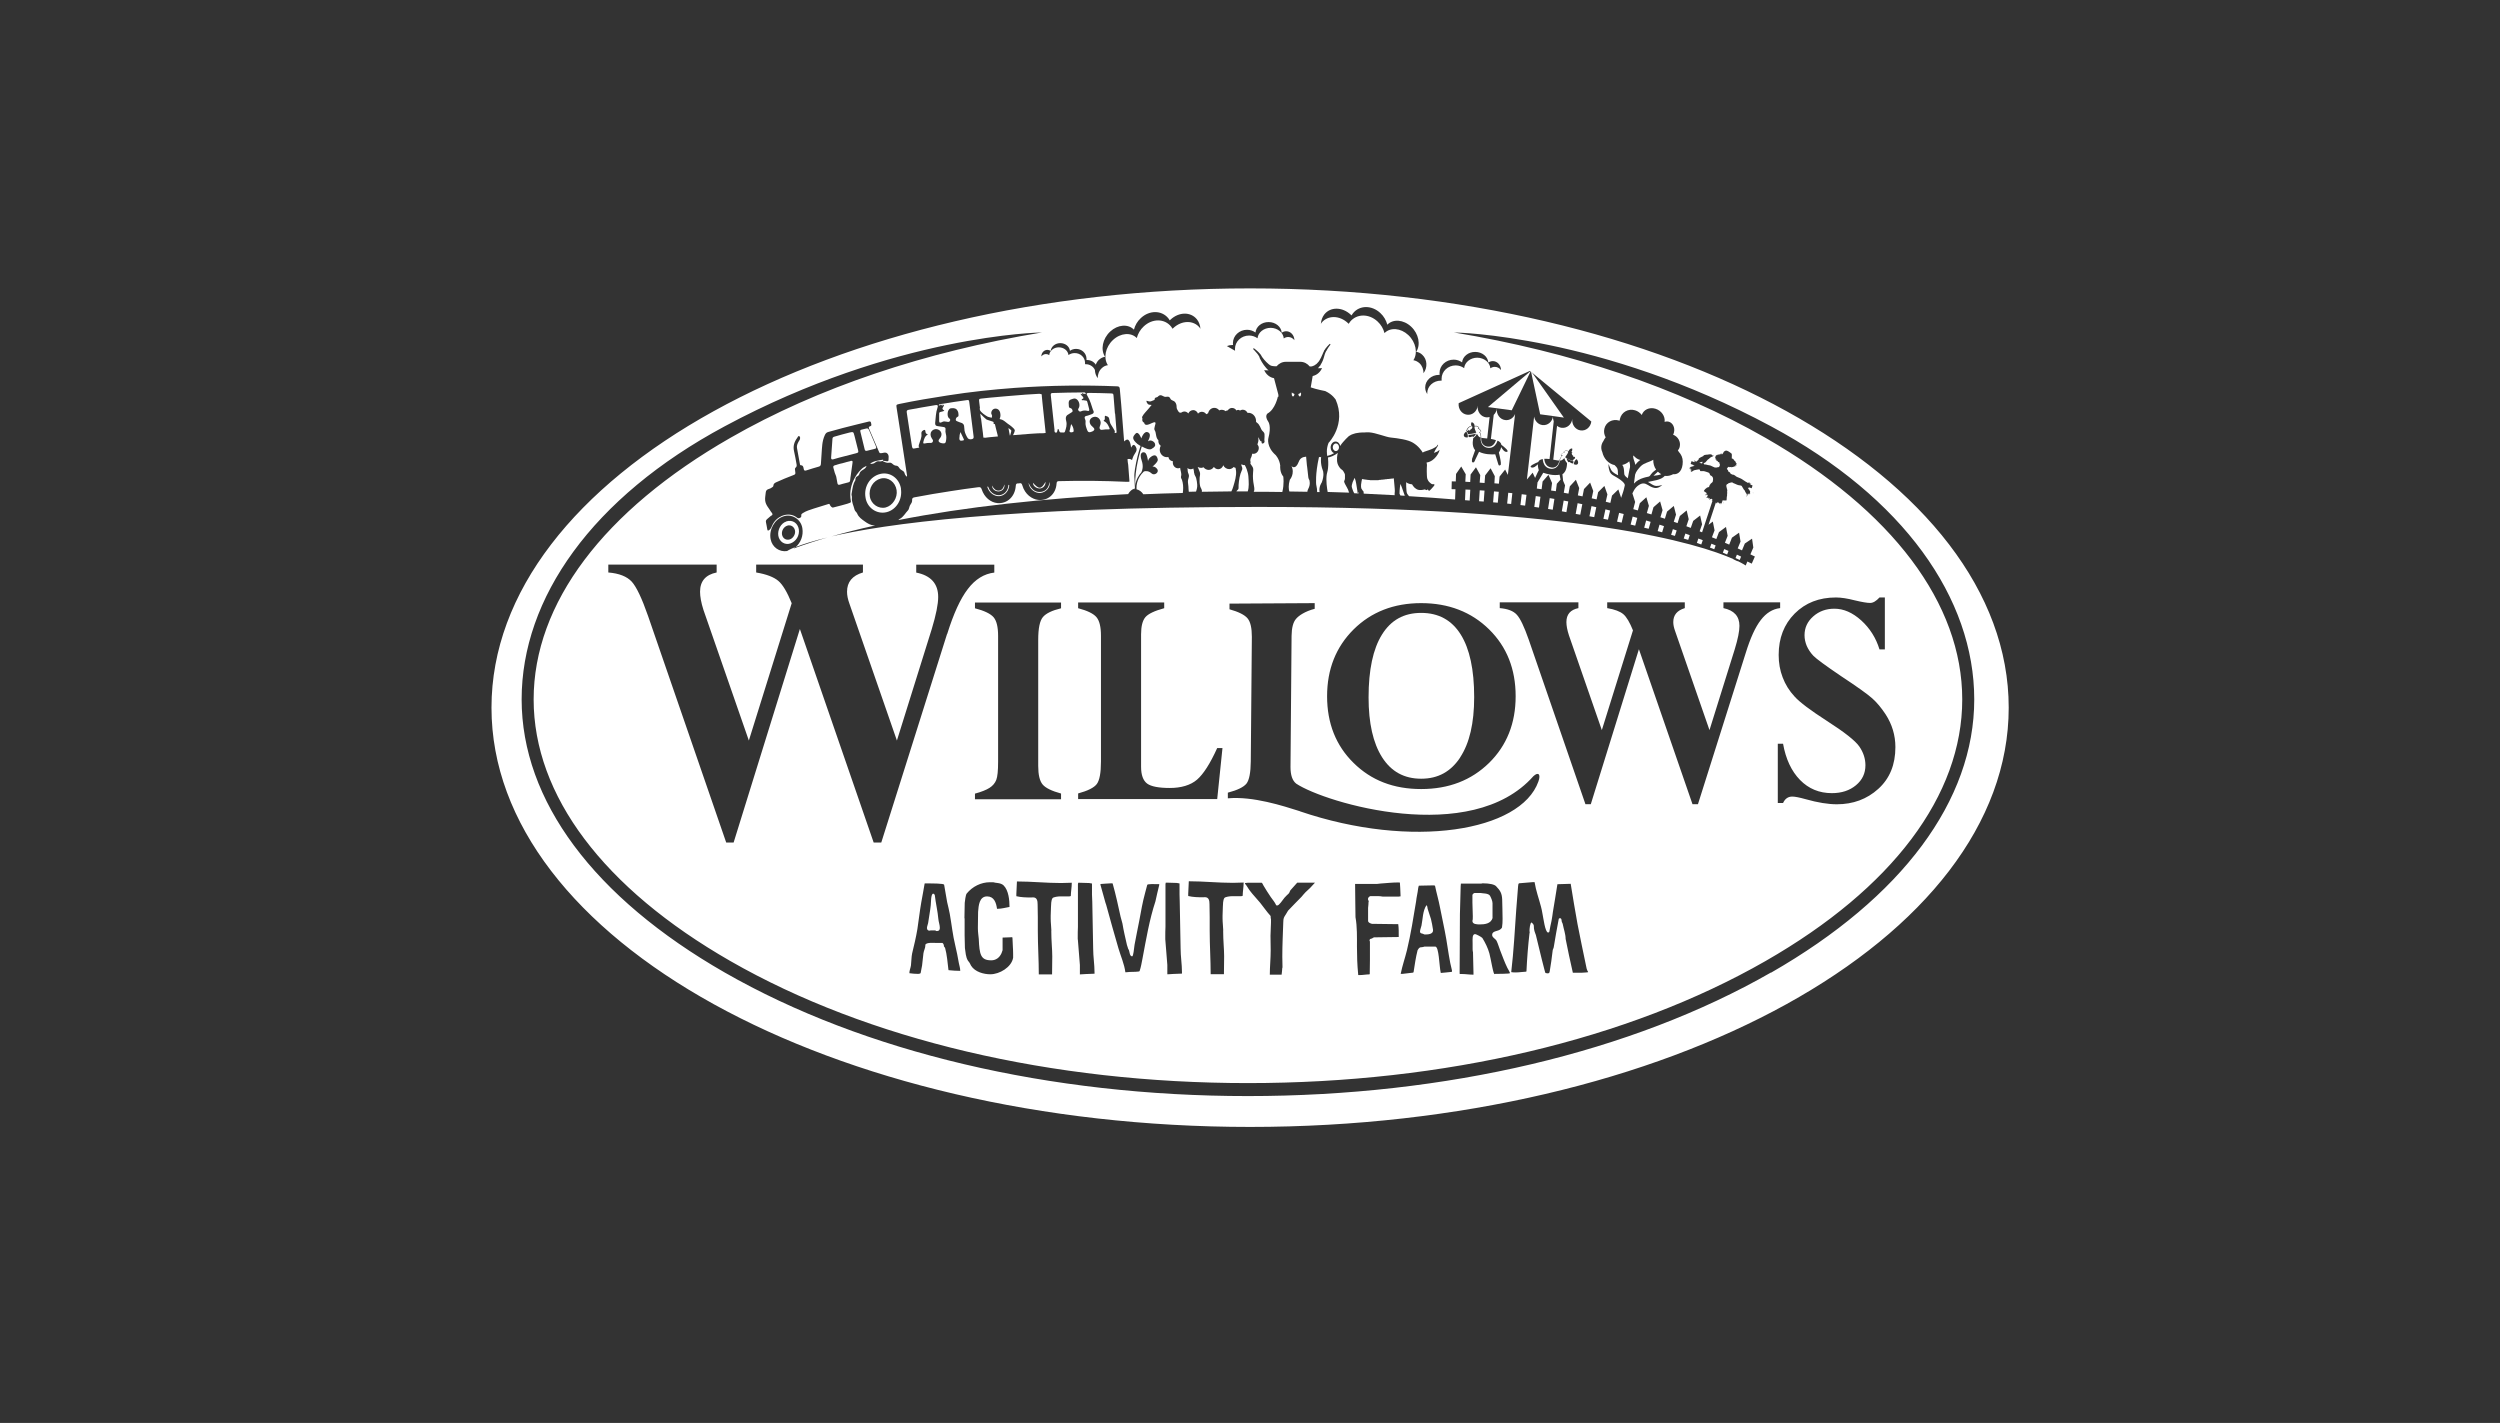 <?xml version="1.0" encoding="UTF-8"?><svg id="a" xmlns="http://www.w3.org/2000/svg" viewBox="0 0 256.16 145.8"><rect x="0" y="0" width="256.16" height="145.8" fill="#333333" stroke="none"/><defs><style>.b{fill:#fff;}</style></defs><path class="b" d="M153.57,50.39c-.16-.01-.33-.03-.49-.04-.03,.37-.06,.74-.09,1.12,.16,.01,.32,.03,.48,.04,.03-.37,.07-.74,.1-1.12Z"/><path class="b" d="M144,50.77h0v-.03h0s0,.04,0,.05h.02v-.02Z"/><path class="b" d="M150.65,50.18c-.16,0-.33-.02-.49-.02-.02,.36-.04,.73-.05,1.09,.16,.01,.32,.03,.48,.04,.02-.37,.04-.74,.06-1.11Z"/><path class="b" d="M154.95,50.53c-.14-.01-.27-.03-.41-.04-.04,.37-.08,.74-.11,1.11,.14,.01,.27,.03,.41,.04,.04-.37,.08-.74,.12-1.11Z"/><path class="b" d="M152.11,50.27c-.16-.01-.33-.02-.49-.03-.03,.37-.05,.75-.07,1.12,.16,.01,.32,.02,.48,.03,.03-.37,.05-.75,.08-1.12Z"/><path class="b" d="M158.06,49.34c.2-.23,.4-.46,.6-.69,.12,.28,.25,.56,.37,.84h0c-.03,.17-.07,.6-.1,.77l.49,.07c.03-.17,.07-.59,.1-.76,.13-.14,.26-.28,.38-.43l-.1-.5c-.64,.12-1.32-.08-1.67-.2l-.52,.87s-.03,.05-.03,.06c-.01,.02-.02,.03-.04,.05-.02,.13-.06,.51-.07,.64l.49,.07c.03-.18,.07-.61,.1-.79Z"/><path class="b" d="M156.4,50.7c-.16-.02-.32-.04-.48-.06-.04,.37-.09,.74-.13,1.11,.16,.02,.32,.04,.48,.06,.04-.37,.09-.74,.14-1.11Z"/><path class="b" d="M157.84,50.9c-.16-.02-.32-.05-.48-.07-.05,.37-.1,.74-.15,1.11,.16,.02,.32,.05,.48,.07,.05-.37,.1-.74,.15-1.11Z"/><path class="b" d="M158.63,52.15c.16,.03,.32,.05,.47,.08,.06-.37,.12-.74,.17-1.11-.16-.03-.32-.05-.48-.08-.06,.37-.11,.74-.17,1.11Z"/><path class="b" d="M143.4,50.59c.02,.06,.06,.12,.09,.18,.15,0,.3,.02,.45,.03-.01-.03-.02-.05-.03-.08,0-.03-.01-.05-.02-.08-.01-.02-.02-.04-.03-.07-.08-.19-.19-.6-.34-.92,0-.02-.02-.04-.03-.06-.08,.46-.1,.96-.09,.99h0Z"/><path class="b" d="M133.19,40.62c.09,0,.17-.2,.1-.45,0,0,0,.1-.1,.13-.1,.03-.18,.07-.15,.15,.03,.08,.06,.17,.15,.17Z"/><path class="b" d="M133.95,50.4c.03-.19,.1-.31,.1-.31,.26-.48,.11-.86,.12-.88-.12-.19-.12-.35-.12-.35,0,0-.13-1.21-.14-1.19-.03-.32-.06-.61-.08-.88-.03,0-.06,.01-.11,.02-.49,.04-.62,.45-.61,.43-.39,1.03-.79,.5-.78,.5,.38,.82-.18,1.43-.17,1.42-.16,.56-.12,.96-.05,1.2,.61,0,1.22,.02,1.83,.03Z"/><path class="b" d="M134.96,50.42h.25c-.1-.56,.22-.98,.22-.98,.28-.72,.14-1.2,.12-1.21-.31-.8-.17-1.41-.18-1.43-.09,.1-.23,0-.22,.02-.4,1.78-.29,2.81-.29,2.81,.08,.33,.1,.59,.1,.79Z"/><path class="b" d="M132.48,40.62c.09,0,.11-.08,.15-.17,.03-.08-.05-.13-.15-.15-.1-.03-.1-.13-.1-.13-.07,.25,.01,.45,.1,.45Z"/><path class="b" d="M139.65,50.28l.03,.04s.1,.14,.03,.16l.03,.1c1.06,.05,2.12,.1,3.16,.16,0-.06,0-.13,0-.19,.01-.08,.02-.16,.02-.23,.01-.16-.08-.96-.1-1.23,0-.03,0-.05,0-.07h-.07l-.08,.02h-.07c-.08,.02-.19,.03-.33,.04h-.12l-.04,.02h-.13l-.07,.02h-.03c-.08,.01-.16,.02-.25,.03h-.09l-.06,.02h-.12s-.09,.02-.13,.03h-.03s-.07,0-.1,0h-.04s-.07,0-.11,0h-.03s-.08,0-.12,0h-.42l-.08-.02h-.06s-.06-.01-.09-.01h-.05l-.09-.02h-.05l-.09-.02h-.06l-.08-.02h-.06l-.06-.02h-.05c-.03,.14-.08,.37-.1,.58-.01,.16,0,.3,.03,.38,.04,.07,.08,.14,.13,.21Z"/><path class="b" d="M138.23,50.52h0v-.06l-.02-.03v-.03l-.02-.03v-.03l-.02-.03v-.03s-.02-.04-.03-.06v-.02l-.02-.03v-.02l-.02-.03v-.02l-.03-.03v-.02l-.03-.03v-.02c-.14-.26-.28-.49-.31-.63h0v-.02h0v-.02h0v-.02h0v-.02h0s.01-.03,.02-.04h0l.02-.04h0v-.04h.02v-.05h.01v-.06h.01s0-.04,0-.06v-.15s.01-.03,0-.05h0v-.05h0s0-.05,0-.06h0s0-.03,0-.05h0s-.02-.07-.03-.1h0s-.01-.03-.02-.05c-.04-.07-.08-.14-.12-.21h0l-.03-.04s-.04-.05-.06-.07c-.07-.06-.14-.09-.2-.16-.14-.16-.25-.34-.31-.55-.02-.07-.03-.14-.04-.21h0s0-.04,0-.06v-.32h0c.01-.16,.04-.32,.08-.47h0s-.35,.33-.96,.47c0,0-.01,0-.02,0-.01,0-.02,0-.03-.01,.12,1.26-.15,1.73-.12,1.72-.11,.64,.03,1.53,.09,1.83,.74,.02,1.47,.05,2.21,.07Z"/><path class="b" d="M138.73,50.48v.02h.02v.04c.16,0,.31,.01,.46,.02,0-.03-.01-.05-.02-.08,0-.02-.01-.04-.02-.06-.02,.04-.04,.08-.06,.11-.01-.02-.01-.05-.02-.09,0-.03,0-.06,0-.09v-.03s0-.02-.01-.04c-.04-.16-.1-.72-.18-1.03-.02-.08-.04-.14-.06-.18-.02-.03-.03-.07-.03-.1-.01,0-.02,.02-.03,.03,0,.02-.02,.04-.03,.07-.06,.11-.11,.22-.15,.33-.05,.16-.14,.42-.07,.58,.03,.07,.12,.39,.19,.48Z"/><path class="b" d="M137.2,45.83c0-.22-.14-.39-.32-.39s-.32,.18-.32,.39,.14,.39,.32,.39,.32-.18,.32-.39Z"/><path class="b" d="M170.5,53.91c-.15-.05-.3-.1-.46-.15-.06,.22-.13,.44-.19,.66,.15,.04,.31,.08,.46,.12,.06-.21,.13-.42,.19-.63Z"/><path class="b" d="M122.35,48.47c0-.16-.03-.32-.08-.47-.07,.05-.16,.08-.25,.08-.13,0-.26-.04-.35-.13,0,.06,.02,.11,.02,.17,.01,.11,0,.21,.04,.31,.03,.09,.08,.17,.09,.26,.03,.21-.09,.39-.1,.59-.01,.19,.04,.38,.05,.57,0,.18,.02,.36,.04,.54,.25,0,.49-.01,.74-.02,.08-.23,.14-.46,.12-.72-.02-.23-.05-.46-.11-.67-.06-.2-.19-.31-.2-.53Z"/><path class="b" d="M169.13,53.47c-.15-.05-.31-.09-.46-.14-.07,.25-.14,.49-.2,.74,.16,.04,.31,.08,.46,.11,.07-.24,.13-.48,.2-.71Z"/><path class="b" d="M171.79,54.35c-.13-.05-.26-.09-.38-.13-.06,.19-.12,.39-.18,.58,.13,.04,.26,.08,.39,.11,.06-.19,.12-.37,.18-.56Z"/><path class="b" d="M167.43,49.54c.26-.29,.59-.46,.95-.57,.19-.05,.24-.08,.43-.11,.21-.04,.22-.06,.34-.24,.2-.28,.39-.37,.54-.5-.2-.28-.3-.64-.29-1.01-.42,.26-.94,.31-1.29,.67-.21,.22-.49,.54-.57,.85-.04,.3-.08,.61-.12,.92Z"/><path class="b" d="M170.22,48.59c-.13-.07-.24-.16-.35-.26-.14,.15-.31,.27-.45,.42,.23-.04,.49-.03,.8-.16Z"/><path class="b" d="M174.74,47.46l.06,.11h.03c-.02-.07-.06-.14-.06-.14l-.02,.02Z"/><path class="b" d="M175.8,55.89c-.15-.06-.29-.12-.44-.18-.05,.13-.1,.27-.15,.4,.15,.06,.3,.11,.44,.17,.05-.13,.1-.26,.14-.39Z"/><path class="b" d="M174.58,47.49s-.01,.03-.02,.04c.02,0,.04,.01,.05,.02,.05,.02,.08,.03,.12,.03-.03-.06-.09-.16-.09-.16,0,0-.04,.01-.07,.07Z"/><path class="b" d="M173.14,54.84c-.15-.06-.3-.11-.45-.17-.06,.17-.11,.34-.17,.51,.15,.05,.31,.09,.46,.14,.05-.16,.11-.32,.16-.49Z"/><path class="b" d="M163.56,51.97c-.16-.04-.32-.07-.48-.11h-.01c-.07,.34-.14,.69-.21,1.04,.17,.03,.33,.06,.49,.09,.07-.34,.14-.68,.21-1.02Z"/><path class="b" d="M161.92,52.74c.07-.36,.14-.72,.21-1.08-.16-.03-.32-.07-.48-.1-.07,.37-.14,.73-.2,1.1h.03c.15,.03,.29,.05,.44,.08Z"/><path class="b" d="M161.17,46.7s.01,0,.02-.02c0,.08,.04,.16,.09,.16,.03,0,.05-.01,.07-.07,0,.04,.06,.16,.11,.17,.01,0,.02,0,.03-.01,0,0,.01-.02,.01-.03,.01-.08-.07-.27-.09-.32-.04-.07-.16-.23-.26-.24-.03,0-.06,0-.08,.03,0,0-.01,.01-.01,.02-.03,.06,0,.18,.04,.23,0,0,.05,.06,.07,.06Z"/><path class="b" d="M164.97,52.31c-.16-.04-.31-.08-.47-.12-.07,.32-.14,.65-.21,.97,.16,.03,.31,.06,.47,.09,.07-.32,.14-.63,.22-.95Z"/><path class="b" d="M160.7,51.38c-.16-.03-.32-.06-.48-.09-.06,.37-.12,.74-.19,1.1,.16,.03,.31,.06,.47,.09,.06-.37,.13-.73,.19-1.1Z"/><path class="b" d="M166.37,52.67c-.16-.04-.31-.08-.47-.12-.07,.3-.14,.6-.21,.9,.16,.03,.31,.06,.47,.1,.07-.29,.14-.58,.21-.87Z"/><path class="b" d="M167.75,53.06c-.15-.04-.31-.09-.46-.13-.07,.27-.14,.55-.21,.82,.16,.03,.31,.07,.47,.11,.07-.26,.14-.53,.21-.79Z"/><path class="b" d="M168.07,47.13h-.01c-.27-.07-.51-.23-.68-.46-.01,.03-.03,.06-.04,.09,0,.28,.19,.6,.22,.87,.14-.19,.32-.38,.52-.5Z"/><path class="b" d="M167,47.99c.05-.28,.01-.47-.06-.72-.21,.19-.46,.32-.72,.37,.06,.07,.1,.14,.12,.21,.08,.24,.06,.48,.09,.72,.03,.2,.23,.33,.36,.44,.07-.34,.14-.69,.2-1.04Z"/><path class="b" d="M174.47,55.35c-.15-.06-.3-.12-.45-.17-.05,.15-.1,.3-.15,.45,.15,.05,.3,.11,.45,.16,.05-.14,.1-.29,.15-.43Z"/><path class="b" d="M149.61,77.61c.96-1.45,1.44-3.51,1.44-6.18,0-2.81-.46-4.95-1.38-6.42-.92-1.47-2.27-2.21-4.05-2.21s-3.09,.74-4.01,2.21c-.92,1.47-1.38,3.62-1.38,6.45,0,2.63,.46,4.68,1.39,6.14,.93,1.46,2.26,2.19,4,2.19s3.04-.73,4-2.18Z"/><path class="b" d="M96.4,41.5s0,.11,.06,.01c.02-.03,.04-.08,.09-.06,.05,.03-.02,.09,.02,.13,.06-.02,.07-.12,.15-.11-.01,.12-.01,.12-.05,.18-.15,.26-.15,.25,.07,.41,0,0,0,.02,.01,.04-.13,.04-.25,.09-.38,.11-.11,.02-.14,.08-.14,.19,0,.24-.01,.48,0,.72,0,.18,.06,.22,.22,.16,.1-.04,.2-.11,.31-.1,.12,0,.24,.04,.37,.05,.09,.01,.17-.02,.21-.12,.04-.08,.02-.16-.04-.21-.21-.14-.21-.36-.2-.58,.02-.22,.14-.45,.31-.48,.22-.03,.47-.05,.64,.15,.14,.16,.17,.38,.16,.6,0,.07-.05,.1-.11,.13-.11,.05-.16,.16-.17,.28,0,.12,.1,.15,.18,.18,.07,.03,.13,.06,.2,.08,.4,.11,.49,.21,.5,.64,0,.32,.12,.58,.26,.85,.12,.25,.26,.29,.49,.25,.16-.03,.22-.1,.2-.27-.15-1.19-.3-2.38-.45-3.57-.02-.13-.06-.19-.19-.17-.93,.13-1.86,.26-2.79,.42-.08,.01-.15,.04-.13,.15,.1,.04,.09-.17,.18-.08Z"/><path class="b" d="M80.58,53.43c-.56,.17-.93,.86-.83,1.47,.11,.61,.66,.97,1.22,.79,.59-.19,.98-.82,.88-1.46-.1-.6-.61-1.01-1.28-.81Zm.34,1.84c-.36,.12-.72-.1-.79-.49-.07-.39,.17-.8,.54-.92,.36-.12,.71,.11,.79,.5,.07,.37-.18,.79-.53,.91Z"/><path class="b" d="M102.37,50.84c.5-.03,.92-.41,1.02-.96,.01-.07,.05-.14-.02-.21-.07,.04-.05,.12-.06,.18-.12,.71-.8,1.09-1.42,.79-.29-.14-.49-.38-.61-.7-.02-.04-.03-.11-.09-.08-.04,.02-.01,.07,0,.11,.19,.53,.68,.89,1.18,.87Z"/><path class="b" d="M103.5,44.62c.04-.12,.14-.47,.12-.51-.02-.06-.29-.25-.29-.25l.14,.76h.02Z"/><path class="b" d="M93.46,45.78c.02,.11,.05,.2,.18,.18,.18-.03,.35-.06,.56-.1-.1-.11-.07-.2-.04-.31,.1-.37,.31-.7,.25-1.11-.02-.16,.05-.27,.2-.35,.14-.08,.19-.05,.21,.1,.01,.15,.05,.27,.26,.32-.32,.18-.4,.47-.47,.77-.03,.14,0,.18,.13,.16,.17-.03,.34-.07,.52-.06,.12,.01,.26,.02,.32-.13,.06-.13-.03-.23-.1-.33-.16-.23-.18-.52-.04-.71,.16-.22,.44-.3,.7-.19,.36,.15,.44,.58,.16,.89-.2,.23-.17,.38,.11,.48,.09,.03,.19,.04,.29,.04,.11,0,.18-.05,.21-.17,.06-.27,.08-.55,0-.82-.04-.14-.05-.27-.03-.41,.03-.19-.05-.26-.22-.28-.2-.02-.4-.06-.6-.09-.18-.02-.26-.13-.24-.33,.06-.52,.06-1.06,.24-1.56,.08-.22,.01-.3-.21-.26-.92,.15-1.83,.31-2.75,.48-.17,.03-.22,.11-.19,.28,.11,.7,.21,1.41,.32,2.11,.07,.47,.15,.93,.22,1.4Z"/><polygon class="b" points="159.27 42.65 160.24 42.79 156.86 38 157.81 42.45 159.27 42.65"/><path class="b" d="M98.3,44.83c-.02,.37,.13,.35,.39,.3,.08-.02,.09-.07,.06-.14-.1-.23-.21-.45-.34-.72-.08,.22-.1,.39-.1,.56Z"/><path class="b" d="M177.97,56.83c-.05,.12-.09,.23-.14,.35,.16,.07,.3,.14,.43,.2,.05-.12,.09-.23,.14-.35-.14-.07-.29-.13-.43-.2Z"/><path class="b" d="M109.61,44.05c-.01,.07-.06,.16,.02,.21,.09,.07,.2,.04,.3,.01,.08-.02,.09-.1,.08-.18-.02-.23-.1-.44-.26-.64-.04,.2-.09,.4-.13,.6Z"/><path class="b" d="M105.84,49.47c0,.3,.3,.56,.66,.58,.36,.01,.65-.29,.63-.68-.44,.78-.67,.79-1.29,.1Z"/><path class="b" d="M89.69,47.38c.12-.1,.25-.14,.4-.11,.11,.03,.23-.01,.34-.04,.04,0,.09-.03,.08-.07,0-.06-.06-.06-.1-.05-.19,.03-.37,.06-.55,.1-.25,.06-.5,.13-.71,.31,.2,.03,.39-.01,.55-.14Z"/><path class="b" d="M105.39,49.47c.04,.61,.66,1.08,1.2,1.04,.58-.04,1.07-.59,.96-1.13-.1,.6-.39,1.01-.99,1.03-.59,.02-.94-.38-1.17-.94Z"/><path class="b" d="M128.09,29.55c-42.93,0-77.73,19.23-77.73,42.96s34.8,42.96,77.73,42.96,77.73-19.23,77.73-42.96-34.8-42.96-77.73-42.96Zm19.35,8.86s.05,0,.07,0c0-.06-.01-.13-.01-.19,0-.76,.65-1.37,1.45-1.37,.32,0,.62,.11,.86,.28,.06-.6,.64-1.08,1.35-1.07,.71,0,1.29,.48,1.34,1.09,.13-.09,.29-.15,.46-.15,.46,0,.83,.41,.84,.92-.15-.2-.38-.33-.63-.33-.17,0-.33,.05-.46,.15-.05-.6-.63-1.08-1.34-1.09-.71,0-1.29,.47-1.35,1.07-.24-.17-.54-.28-.86-.28-.8,0-1.45,.61-1.45,1.37,0,.06,0,.13,.01,.19-.02,0-.05,0-.07,0-.78,0-1.41,.57-1.41,1.29,0,.03,0,.07,.01,.1-.13-.2-.22-.43-.22-.69,0-.72,.64-1.29,1.41-1.29Zm-11.74-6.2c.63-.79,1.84-.77,2.7,.03,.03,.02,.05,.05,.08,.08,.05-.08,.1-.15,.15-.22,.67-.84,1.93-.85,2.81-.02,.36,.33,.59,.75,.71,1.19,.59-.61,1.66-.53,2.44,.2,.78,.73,1,1.86,.52,2.58,.23,.03,.45,.13,.63,.31,.51,.47,.55,1.3,.12,1.88,0-.38-.13-.75-.41-1.02-.19-.17-.41-.28-.63-.31,.48-.72,.26-1.85-.52-2.58-.78-.73-1.84-.81-2.44-.2-.11-.44-.35-.86-.71-1.19-.88-.82-2.13-.81-2.81,.02-.06,.07-.11,.15-.15,.22-.03-.03-.05-.05-.08-.08-.85-.8-2.06-.82-2.7-.03-.03,.04-.05,.08-.07,.12,.03-.36,.14-.7,.36-.98Zm-9.43,3.14s.05,0,.07,0c0-.06-.01-.13-.01-.19,0-.76,.65-1.37,1.45-1.37,.32,0,.62,.11,.86,.28,.06-.6,.64-1.08,1.35-1.07,.71,0,1.29,.48,1.34,1.09,.13-.09,.29-.15,.46-.15,.46,0,.83,.41,.84,.92-.15-.2-.38-.33-.63-.33-.17,0-.33,.05-.46,.15-.05-.6-.63-1.08-1.34-1.09-.71,0-1.29,.47-1.35,1.07-.24-.17-.54-.28-.86-.28-.8,0-1.45,.61-1.45,1.37,0,.06,0,.13,.01,.19l-.84-.48c.17-.07,.36-.11,.57-.11Zm-2.48,6.99c.06-.3,.3-.53,.6-.55,.22-.01,.41,.09,.54,.26,.07-.04,.15-.06,.23-.06,.16,0,.3,.04,.42,.14,.04-.03,.08-.05,.13-.07,.03,0,.06-.01,.09-.01,.09-.14,.24-.24,.41-.25,.2-.01,.38,.09,.48,.26,.06-.04,.13-.07,.21-.06,.06,0,.11,.03,.15,.07,.07-.05,.16-.08,.26-.09,.22-.01,.42,.12,.51,.32,.02,0,.03,0,.05,0,.43-.03,.81,.33,.83,.8,0,.04,0,.08,0,.13,.09,.09,.19,.14,.27,.25,.1,.14,.18,.3,.25,.47,.07,.15,.14,.21,.25,.32,.12,.12,.1,.29,.1,.46,0,.11-.02,.24-.02,.35,0,.12,.07,.19-.04,.3-.04,.04-.13,.09-.19,.06-.07-.03-.05-.15-.06-.22-.18,.03-.23-.3-.33-.43,0,.16,.03,.32-.01,.48-.02,.09-.05,.17-.08,.26,.08,.1,.14,.23,.14,.37,0,.32-.23,.59-.53,.6-.05,0-.1,0-.14-.02-.01,.04-.02,.07-.03,.11-.03,.11-.02,.17-.08,.27-.05,.08-.07,.14-.08,.24,0,.04-.02,.05-.01,.1,0,.05,.03,.09,.03,.14,0,.05,0,.09-.03,.12,.01,.04,.03,.08,.05,.11,.06,.11,.15,.19,.2,.3,.09,.17,.04,.41,.03,.59-.03,.42,0,.83,.08,1.23,.03,.17,.09,.44,.03,.61-.01,.03-.03,.06-.04,.09,.98,0,1.96,0,2.93,.02,.21-.82,.1-1.58,.1-1.58-.37-.42-.33-1.13-.31-1.11-.08-.71-.51-1.13-.47-1.09-.96-.84-.76-1.71-.75-1.73,.33-1.24,0-1.68,0-1.68-.42-.62-.09-.83-.09-.85,.79-.42,1.06-1.71,1.06-1.71l.07-.03c-.01-.07-.02-.15-.02-.22l-.44-1.66c-.19-.03-.71-.18-1.01-.82,0,0,.21,.01,.46,.02h-.01l-.04-.04h0l-.04-.03h0l-.03-.03s-.09-.09-.13-.14c-.08-.09-.15-.18-.24-.3-.07-.1-.15-.21-.21-.32-.07-.11-.13-.22-.18-.33-.01-.03-.03-.06-.04-.08h0v-.04l-.02-.03h0l-.02-.05h0v-.03s-.04-.04-.05-.07c-.05-.09-.11-.17-.16-.23-.11-.14-.2-.24-.28-.32-.07-.07-.11-.11-.11-.11-.02-.02-.03-.06-.01-.09,.02-.03,.05-.04,.07-.02,0,0,.05,.03,.13,.1,.08,.07,.2,.16,.32,.28,.06,.06,.13,.13,.2,.22,.02,.03,.04,.05,.05,.07,.01,.02,.03,.05,.05,.08l.02,.04v.02h.02s.03,.05,.04,.08c.06,.09,.13,.17,.2,.26,.07,.09,.15,.17,.23,.25,.09,.09,.16,.16,.24,.22,.04,.03,.08,.06,.12,.09l.06,.04h.02l.05,.03h.02s.04,.02,.06,.02c.04,0,.08,.01,.12,.02,.07,0,.15,.01,.24,.02,.04,0,.08,0,.12,0,.24-.28,.57-.46,.95-.46h1.49c.38,0,.73,.19,.96,.48,.04,0,.08,0,.12,0,.07,0,.14-.02,.21-.05,.04-.01,.07-.03,.12-.05h.01s.03-.02,.04-.03l.04-.03h0l.08-.05s.03-.02,.04-.03h.01s.08-.08,.11-.11h0s.03-.03,.04-.04v-.02l.03-.02s.02-.03,.04-.04c.03-.04,.07-.09,.1-.14,.06-.09,.11-.19,.17-.31,.04-.09,.08-.18,.12-.27l.03-.06c.02-.05,.05-.11,.07-.17,.01-.03,.03-.06,.04-.08l.02-.04h0l.02-.04h0v-.04l.06-.07h0l.02-.03s.03-.05,.04-.06v-.02s.03-.03,.04-.04c.06-.08,.12-.15,.16-.2,.04-.05,.08-.1,.13-.14,.07-.08,.12-.12,.12-.12,.02-.02,.05-.02,.07,0,.02,.03,.02,.07,0,.09,0,0-.04,.05-.1,.13-.04,.05-.07,.1-.11,.16-.03,.05-.08,.12-.13,.21l-.02,.04v.02s-.04,.04-.05,.06l-.02,.03-.03,.07v.02h-.02l-.02,.05h0v.03s-.03,.05-.04,.07c-.02,.05-.04,.11-.05,.17l-.02,.07c-.03,.1-.06,.2-.09,.3-.05,.15-.1,.27-.16,.38-.03,.06-.07,.13-.1,.18-.01,.02-.03,.04-.04,.07v.02h-.01v.02s-.04,.04-.06,.06c-.04,.05-.08,.1-.13,.15v.02s-.05,.04-.07,.06h0c.24,0,.43-.01,.43-.01-.27,.59-.74,.76-.96,.81l-.2,1.16c.58,.21,1.5,.38,1.49,.38,.79,.37,1.05,.88,1.06,.86,1.13,2.54-.71,4.45-.72,4.44-.26,.65-.17,1.19-.13,1.36,.01,0,.02-.02,.04-.03,.29-.07,.51-.18,.65-.27-.2-.08-.35-.31-.35-.58,0-.34,.23-.61,.5-.61,.23,0,.43,.19,.48,.45h0c.03-.06,.08-.13,.15-.22,.04-.06,.09-.12,.14-.17h0c.08-.1,.18-.21,.29-.32h0c.1-.11,.2-.2,.29-.28,.01-.01,.03-.02,.04-.03h.02l.03-.03,.03-.02h.02l.03-.03h.02l.03-.03h.02l.04-.03h.02l.04-.02h0c.06-.02,.12-.04,.18-.06h0l.06-.02h.01l.06-.02h.01l.06-.02h0c.13-.02,.26-.04,.39-.06h0c.09,0,.19-.02,.29-.02h.23s.1-.01,.14-.01h0s.04,0,.06,0h.27c.67,.04,1.74,.49,2.2,.53,.77,.08,1.77,.22,2.28,.53,.28,.17,.5,.36,.68,.57,.07,.08,.14,.17,.2,.25,.04,.06,.08,.13,.12,.19,.17-.12,.52-.18,.89-.34,.05-.02,.09-.04,.14-.06,.42-.21,.43-.27,.48-.36,.05-.1,.16-.04-.07,.26-.07,.09-.14,.24-.23,.41-.02,.04-.04,.08-.06,.12,.04-.01,.08-.02,.12-.04,.15-.05,.31-.12,.39-.22,.19-.21-.08,.62-.69,1.03-.17,.11-.36,.2-.57,.22,.03,.15,.04,.24,.04,.24,0,0-.04,.5-.01,1.05h0c0,.06,0,.11,.01,.17,0,.1,.03,.2,.07,.29,.01,.03,.03,.07,.05,.1,.05,.09,.12,.17,.2,.23,.06,.05,.15,.13,.22,.14,.02,0,.05,0,.08,0h0c.07,0,.14-.02,.15,.07,0,.06-.13,.19-.16,.23-.04,.05-.35,.42-.42,.38h0s-.04-.06-.06-.09h0s-.05-.07-.07-.05c-.12,.15-.18,.02-.26,0h0s-.02,0-.03,0c0,0-.02,0-.02,0-.51,.13-.76,.04-.97-.14-.04-.03-.07-.07-.11-.1-.07-.07-.2-.28-.2-.29h-.03s-.09,0-.13-.02c-.04,0-.07-.01-.1-.02h0s-.08-.02-.11-.04h0s-.03-.02-.05-.02h0s-.03-.02-.04-.02h-.01l-.04-.03h0l-.04-.03h-.01s-.02-.03-.04-.03c0,.13,0,.27,0,.41,.01,.36,.04,.7,.11,.78,.03,.04,.05,.07,.08,.11,0,0,.02,.02,.02,.03,.02,.02,.03,.04,.05,.06,.01,.01,.03,.02,.03,.04,1.59,.1,3.17,.21,4.72,.34,.01-.35,.03-.7,.04-1.05-.13,0-.27,0-.4-.01l.02-.8c.14,0,.27,0,.41,.01,.01-.26,.02-.51,.03-.77,.18-.25,.35-.5,.53-.76,.15,.26,.31,.53,.46,.79h0c-.01,.26-.03,.51-.04,.77,.12,0,.39,.02,.5,.03,0,0,.03-.69,.04-.77,.18-.25,.36-.5,.55-.74,.15,.27,.3,.53,.44,.8h0c0,.11-.05,.66-.06,.77l.5,.04c0-.12,.05-.65,.06-.78,.18-.25,.37-.49,.56-.73,.14,.27,.29,.54,.43,.81h0c-.01,.14-.03,.59-.04,.73l.46,.04c.01-.15,.06-.58,.07-.73,.19-.24,.38-.48,.57-.72,.09,.18,.19,.37,.28,.55l.74-6.24c-.17,.42-.58,.68-1.02,.62-.54-.07-.92-.6-.85-1.18-.03,.26-.15,.49-.32,.65l-.06,.5-.06,.54-.07,.55-.06,.54-.04,.34h.04c.17,.03,.33,.07,.48,.12h0c-.03,.08-.07,.19-.13,.29-.13,.21-.34,.41-.72,.37-.05,0-.1-.01-.15-.03h-.02s-.04-.02-.07-.03c-.05-.03-.13-.07-.19-.13-.14-.13-.26-.34-.23-.72v-.02h0c.08,.05,.15,.05,.15,.05,.14,.02,.3,.03,.46,.05l.03-.24,.06-.55,.06-.54,.06-.55,.04-.32c-.12,.03-.24,.04-.37,.03-.54-.07-.92-.6-.85-1.18-.07,.58-.56,.99-1.1,.91-.54-.07-.92-.6-.85-1.18h0l7.3-3.31,6.29,5.19c-.07,.58-.56,.99-1.1,.91-.54-.07-.92-.6-.85-1.18-.07,.58-.56,.99-1.1,.91-.17-.02-.33-.09-.46-.2l-.06,.5-.06,.55-.06,.54-.06,.55-.06,.54-.06,.55-.03,.24c.17,.03,.33,.06,.46,.08,0,0,.06,.02,.16,0h0v.02c-.06,.38-.23,.55-.4,.64-.08,.04-.16,.06-.22,.07-.03,0-.05,0-.07,0-.02,0-.02,0-.02,0-.06,0-.11,0-.16-.02-.37-.07-.53-.31-.61-.56-.04-.12-.05-.23-.06-.32h0c.15-.01,.32,0,.49,.02h.05l.04-.34,.06-.54,.06-.55,.06-.54,.06-.55,.06-.54,.06-.54,.03-.26c-.06-.16-.09-.35-.07-.53-.07,.58-.56,.99-1.1,.91-.44-.06-.77-.43-.84-.87,0,0-.76,6.63-.74,6.45,.2-.23,.39-.47,.59-.7,.08,.18,.17,.36,.25,.54,.14-.34,.38-.79,.38-.79,0,0-.11-.32-.1-.61-.19,.2-.45,.41-.67,.32-.28-.12,.36-.41,.71-.55,.02-.05,.05-.09,.08-.13,.1-.1,.23-.15,.39-.17,0,.09,.02,.22,.06,.35,.08,.27,.28,.56,.69,.63h0c.05,0,.11,.02,.17,.02,0,0,.17,0,.36-.09,.19-.1,.39-.31,.45-.72v-.09h-.01s0,0,0-.01c0-.06,.05-.14,.07-.18,.04-.08,.1-.18,.17-.24-.08-.01-.12-.06-.11-.11,0-.04,.03-.07,.06-.09,.07-.06,.16-.11,.25-.15-.01-.01-.02-.03-.02-.05h0c.03-.09,.15-.12,.18-.13,.04,0,.1-.01,.17,0,.06,0,.12,.03,.15,.06h0c.03-.1,.12-.29,.37-.29,0,0,.06,.22-.09,.36,0,0,0,0,.01,0,.12,.02,.25,.2,.29,.26,0,0,.16,.31,.07,.4h0c-.08,.04-.15,.11-.2,.2,0,.02-.02,.03-.03,.05-.22-.07-.42-.16-.56-.24-.07-.04-.13-.07-.17-.1h-.01l-.02-.02h-.02s.04-.06,.06-.09c.05-.07,.24-.31,.26-.45h0s0-.05,0-.06c-.02-.03-.07-.04-.13-.05-.06,0-.12,0-.15,0-.03,0-.15,.05-.15,.09h0s0,.02,.02,.02c0,0,.01,0,.02,0h.02s.02,0,.02,0c0,0,0,.02,0,.02,0,0-.02,0-.03,.01-.09,.03-.21,.1-.3,.17-.02,.01-.04,.04-.04,.07,0,.02,0,.05,.09,.07,.01,0,.03,0,.04,0h0s.01,0,.02,.02c0,0,0,.02-.01,.02-.08,.03-.16,.16-.2,.26-.02,.05-.06,.12-.06,.17,0,.01,0,.02,0,.03,0,.02,.01,.03,.04,.03,0,0,.02,0,.04,0,.12-.02,.27-.14,.38-.26v.04c.04,.16,.12,.32,.26,.47,0-.06,.05,.84-.47,1.15l.07,.67c.07,.16,.13,.32,.2,.47h0c-.04,.25-.09,.5-.13,.76,.16,.03,.32,.06,.48,.09,.04-.25,.09-.5,.14-.75,.21-.22,.41-.45,.62-.67,.12,.28,.23,.57,.34,.85h0c-.05,.25-.1,.5-.14,.75,.16,.03,.32,.06,.48,.1,.05-.25,.1-.5,.15-.75,.21-.22,.42-.44,.63-.66,.11,.29,.22,.57,.32,.86h0c-.05,.25-.1,.5-.16,.75,.17,.04,.33,.07,.5,.11,.05-.25,.11-.5,.16-.74,.21-.22,.43-.43,.64-.64,.1,.29,.21,.58,.31,.87h0c-.06,.25-.11,.5-.17,.75,.16,.04,.32,.08,.47,.12,.06-.25,.12-.5,.17-.75,.22-.21,.44-.42,.65-.63,.1,.29,.2,.58,.29,.87h0v-.02c.22-.7,.21-.54,.37-1.26,.05-.22-.42-.57-.6-.68-.22-.13-.32-.21-.55-.33-.22-.12-.38-.28-.44-.56-.11-.33-.07-.63-.07-.63,0,0,.2,.61,.4,.79,.23,.2,.32,.23,.58,.37-.05-.21,0-.46-.07-.66-.05-.14-.17-.26-.27-.36l-.03-.03h-.02c-.63-.15-1.09-.68-1.23-1.32-.11-.23-.14-.49-.08-.74,.04-.15,.1-.28,.19-.4,.06-.14,.14-.26,.23-.38-.15-.27-.21-.58-.13-.89,.15-.66,.83-1.03,1.5-.83,.02,0,.04,.01,.06,.02,0-.06,.01-.12,.03-.18,.16-.7,.86-1.1,1.55-.89,.28,.08,.52,.26,.69,.48,.18-.54,.78-.83,1.4-.64,.62,.19,1.02,.78,.94,1.35,.13-.05,.28-.06,.43-.02,.41,.12,.65,.61,.53,1.09-.02,.09-.05,.17-.09,.24,.5,.19,.8,.72,.68,1.23-.03,.15-.1,.28-.19,.38,.03,.04,.06,.09,.09,.14,.26,.29,.41,.6,.41,1.01,0,.87-.41,1.35-.99,1.29h0c-.26,.14-.55,.21-.85,.17-.41,.45-1.2,.49-1.73,.62,.27,.14,.53,.39,.84,.41,.29,.02,.62-.1,.62-.1,0,0-.23,.27-.59,.31-.3,.03-.61-.14-.86-.3-.34-.21-.59-.23-.94,0-.22,.14-.38,.33-.51,.56-.07,.12-.11,.21-.15,.29h0c.09,.29,.19,.58,.28,.88h0c-.06,.25-.13,.49-.19,.74,.16,.04,.31,.09,.47,.13,.07-.25,.13-.49,.2-.74,.22-.2,.45-.4,.67-.61,.09,.29,.18,.59,.26,.88h0c-.07,.25-.14,.49-.21,.74,.15,.05,.31,.09,.47,.14,.07-.25,.14-.49,.21-.74,.23-.2,.45-.4,.68-.59,.08,.3,.16,.59,.25,.89h0c-.07,.24-.15,.49-.22,.73,.15,.05,.31,.1,.46,.15,.07-.24,.15-.49,.22-.73,.23-.19,.46-.39,.69-.58,.08,.3,.15,.59,.23,.89h0c-.08,.24-.15,.49-.23,.73,.13,.04,.26,.09,.39,.14,.08-.24,.16-.48,.23-.73,.23-.19,.46-.38,.7-.57,.07,.3,.14,.6,.21,.9h0c-.08,.24-.16,.48-.24,.72,.15,.06,.3,.11,.45,.17,.08-.24,.16-.48,.25-.72,.23-.19,.47-.37,.71-.55,.07,.3,.13,.6,.2,.9h0c-.09,.24-.17,.48-.25,.72,.08,.03,.17,.07,.25,.1l1.08-3.27-.09,.06s.04-.1,.07-.18l-.13-.05s-.04,.02-.04,.02c0,0-.15,.09-.15,.09l.03-.17-.06-.02-.1,.11,.04-.13-.05-.02-.03,.02-.17-.02,.13-.07,.02-.06h-.07l.09-.05,.02-.07s-.02,.01-.03,.02c0-.02,0-.05,0-.07-.05,.03-.09,.06-.14,.08,.04-.03,.08-.06,.1-.11-.02,.01-.04,.02-.06,.04,.02-.02,.04-.05,.06-.07-.07,.05-.13,.1-.21,.14,0-.07,.08-.09,.12-.13-.02,0-.05,0-.07,.02,.05-.04,.1-.07,.14-.11,0-.02-.31-.2-.32-.22,.02-.06,.06-.11,.1-.16l.02-.02h0l.03-.04c.05-.06,.13-.07,.17-.14,.04-.03,.18-.02,.21-.08l.03-.05s.02-.04,.02-.07v-.02s.02-.02,.02-.03c.02-.03,.02-.06,.05-.07,.04-.13,.24-.18,.27-.31,.03-.14,.05-.32-.02-.45-.02-.03-.06-.07-.1-.11-.04-.02-.07-.03-.11-.05-.09-.07-.07-.19-.15-.26-.08-.06-.24-.09-.33-.13-.14-.06-.24-.06-.38-.06-.06,0-.13,.02-.18,0-.04,0-.05-.15-.09-.17-.06-.03-.5,.07-.58,.09-.03,.03-.06,.05-.09,.07,0,0,.02-.02,.03-.03-.05,.05-.11,.09-.11,.06-.06,.02-.1,.07-.16,.08,.01-.07,.07-.12,.1-.18-.05,.03-.09,.06-.14,.08,.06-.06,.11-.12,.15-.18-.05,.03-.1,.06-.16,.08,.04-.04,.08-.09,.1-.15-.05,.02-.1,.06-.15,.08,.04-.04,.09-.08,.12-.13-.05,.03-.1,.06-.16,.07,.02-.05,.06-.09,.1-.13-.04,.02-.08,.05-.13,.05,.06-.03,.13-.06,.19-.11-.05,0-.1,.02-.15,.03,.06-.03,.48-.11,.53-.16-.02,0-.4,.08-.43,.09,.04-.01,.43-.09,.46-.11h-.04c-.05-.01-.1-.02-.15-.03,.03,0,.05,0,.08-.01l-.32-.12,.09-.29,.35,.13h.01s-.1-.03-.13-.06c.05,0,.1,.02,.14,.03h.02l-.03-.02s-.07-.03-.1-.06c.03,.02,.06,.04,.09,.06l-.07-.06s.04,0,.04,0c-.02-.01-.03-.03-.05-.04,.03,.01,.06,.02,.1,.03-.04-.02-.07-.05-.09-.08,.02,0,.03,0,.04-.01-.02-.02-.03-.03-.05-.04,.02,.01,.03,.03,.05,.04h0s.1,.1,.14,.15c.07-.06,.17-.14,.23-.19,0,0,0,0,0-.02h.01v-.02h.03s0-.02,0-.03h0s0,0,0-.02h0s0,0,0-.01h.01s0-.02,0-.03h0s0-.01,0-.02h0c.05-.05,.31-.18,.4-.22h0s.01-.01,.02-.01h.02v-.02h.03v-.02h.02s0-.01,0-.02h.01s0-.01,0-.02h.01s0-.02,0-.02c.02-.01,.23-.07,.28-.06,.05,0,.12,0,.19-.02,.06-.02,.16-.02,.24-.02,.08,0,.12,.06,.14,.07,.09,.02,.2,.06,.18,.09-.11-.04-.19-.01-.19-.01,0,0,.05,.04,.05,.04,.03,.03,.09,.07,.11,.06h0s-.06,0-.1,0h0c-.05-.02-.07,0-.13,.03-.1,.03-.29,.24-.29,.24v-.03s-.07,.05-.13,.13c-.05,.08-.22,.24-.22,.24v-.02l-.07,.07v-.02s-.05,.01-.04,.04c0,.02,.02,.06,.04,.1,.05,0,.1,0,.18,.02,.15,.04,.22,.07,.36,.08,.04,0,.13,.04,.13,.04,.16,.07,.34,.17,.4,.18,.03,0,.06,.01,.09,.02,.01-.02,.02-.06,.04-.05,.07,.04,.07,.09,.1,.03,.02-.03,.07-.01,.1-.03,.03-.01,.08,0,.1-.01,.02-.01,.01-.04,.03-.05,.03-.04,.05-.09,.06-.14,0-.03,0-.06,0-.09h0v-.05s0,0-.01,0c-.03-.02-.06-.09-.06-.09,0,0,.08,.02,.07,0,0-.01-.15-.11-.16-.11s-.06,.02-.06,.02l.02-.11-.11-.03h-.03l-.03-.08,.03-.02-.07-.05-.05,.05,.03-.1-.08,.04,.1-.1-.07-.08-.03-.05,.09-.04v-.11l.03,.05,.05-.11,.09,.03,.05-.09,.04,.06s.07-.07,.07-.07c0,0,.09,.02,.09,.02v.1l.05-.13,.1-.09,.02,.13,.09-.1v.11l.14-.28s.07-.08,.18-.12c.11-.04,.27,.04,.45,.17,.18,.13,.19,.11,.2,.26,0,.14,0,.31-.01,.36,.05,.02,.12,.04,.13,.05,.02,.01,.13,.14,.13,.14v.04s.08,.05,.09,.06c0,0,.05,.07,.05,.07v.03s.04,.09,.06,.1c.02,.01,.08,.09,.08,.09l-.13-.03,.07,.07h0s-.02,.06-.02,.07c0,0,.06,.08,.06,.08l-.13-.09,.04,.1-.09-.09,.04,.14-.1-.04-.04,.09-.04-.04-.07,.04h-.05l-.11,.04-.02-.05-.11,.02s-.07,0-.07,.01c0,0,0,.01,0,.02l-.06-.08-.04,.06-.05-.02h0c-.03,.06-.07,.13-.12,.18,.03,.09,.11,.11,.13,.2,0,.03,0,.07,.02,.09,.02,.02,.03,0,.05,.01,.06,.04,.17,.11,.17,.2,.06,.03,.12,.07,.19,.1h0c.06,0,.13,0,.18,.04,.03,.01,.05,.03,.08,.05h.02s.03,.04,.04,.05c.04,.03,.09,.07,.14,.09,.23,.1,.46,.17,.65,.32,.09,.06,.17,.12,.27,.18,.06,.03,.13,.06,.18,.11,.09-.02,.2-.03,.27-.02-.03,.01-.06,.03-.09,.04,.01,0,.02,0,.04,0,0,.01-.01,.01-.02,.03,.04,0,.07,.01,.11,.02-.07,.01-.13,.02-.2,.04h0c.09,0,.19-.02,.28-.03-.05,.03-.1,.05-.15,.08h.02s.06,0,.1,0c-.02,0-.04,.02-.07,.02l.22,.09-.09,.29-.27-.1s-.03,0-.05,0c.03,.01,.08,.04,.09,.06-.04,0-.07,0-.11-.01,0,.02,.2,.37,.2,.39l-.02-.02s-.19-.36-.18-.37c-.03,0-.05-.02-.08-.03,.02,.01,.05,.03,.07,.04-.01,0-.02,0-.04,0,0,0,.22,.36,.23,.37-.02,.07,0,.15,0,.22,0,.02-.01,.05-.01,.07,0,.02,0,.04,0,.06,0-.02,0-.04,0-.06,0-.05-.02-.1-.03-.15,0,.03-.01,.07-.02,.1,0-.01,.01-.03,.01-.04,0,.03,0,.05-.02,.08,0,0,0-.01,0-.02,0,.02-.02,.04-.03,.06,0-.04,0-.08,.02-.12-.02,.05-.04,.1-.06,.14,.02-.06,.04-.12,.04-.18-.03,.06-.06,.11-.08,.17,0-.06,.02-.11,.04-.17-.03,.05-.06,.11-.09,.16,0-.04,0-.09,0-.13-.02,.06-.04,.12-.06,.19v.02h0v.03h0s-.05,.08-.08,.12c.02-.09,.06-.2,.04-.3-.03,.02-.07,.03-.09,.06,.01-.03,.03-.07,.05-.11-.1-.06-.14-.23-.21-.35-.02-.01-.04-.02-.05-.03-.02-.02-.23-.38-.24-.4h0c-.15-.07-.31-.04-.47-.12-.13-.07-.27-.11-.4-.17-.01-.02-.03-.04-.06-.05h-.01c-.05-.01-.1-.02-.16,0-.06,.02-.09,.02-.13,.04-.03,0-.09,.02-.11,.03-.04,.02-.07,.09-.1,.09-.02,0-.03,0-.04,0l-.05,.05c-.13,.16,.12,.5,.05,.7,0,.02-.01,.04-.01,.06,0,0,.01,.01,.02,.02h0s0,.03-.01,.04c0,.02,0,.04,0,.07,0,.01,0,.02,0,.04,0,.02,0,.04-.01,.07,0,.02,0,.04,0,.06v.08c-.05,.13-.03,.37-.05,.47-.02,.05-.35,0-.39,.01-.01,0-.03,0-.04,0,.01,.04,.02,.07,.02,.09h.02l.02,.03h0c0,.05,.05,.11,.08,.16,0-.01,0-.02,0-.01,0,0,0,.02,0,.02h0v.02c-.04-.07-.08-.15-.12-.22h0v-.02h-.02s-.01,.03-.02,.04c0,0,0-.02-.01-.02,0,.02-.01,.04-.02,.06v-.03c.03,.07,.02,.16-.02,.22-.02-.05-.03-.1-.03-.15l-.05,.28s0-.08,0-.15l-.1-.04s-.04,.04-.04,.04h-.05l-.02-.08-.08-.03s-.04,.09-.04,.09c0,0,0-.05-.01-.11l-.04-.02-.06,.16-.07-.13-.76,2.3c.15-.11,.29-.22,.44-.33,.06,.3,.12,.6,.18,.9h0c-.09,.24-.18,.48-.27,.71,.15,.06,.3,.12,.45,.18,.09-.24,.18-.47,.27-.71,.24-.18,.48-.35,.72-.53,.06,.3,.11,.6,.17,.91h0c-.09,.24-.19,.47-.28,.71,.15,.06,.29,.13,.44,.19,.09-.24,.19-.47,.28-.71,.24-.17,.49-.34,.73-.51,.05,.3,.1,.61,.15,.91h0c-.1,.23-.19,.47-.29,.7,.15,.07,.29,.13,.44,.2,.1-.23,.2-.47,.29-.7,.24-.17,.49-.33,.74-.5,.05,.3,.09,.61,.13,.91h0c-.1,.23-.2,.46-.3,.7,.15,.07,.3,.15,.46,.22-.11,.24-.21,.49-.32,.73-.15-.07-.3-.15-.45-.22-.06,.13-.11,.27-.17,.41,0,0-.24-.17-.83-.46v.03c-.15-.07-.29-.14-.44-.21v-.02c-3.51-1.56-15.48-5.34-48.64-5.34-25.97,0-38.31,1.74-43.94,3.06-1.32,.38-2.57,.78-3.73,1.21,.08-.05,.16-.11,.23-.17-.65,.26-.88,.42-.88,.42-.78,.12-1.52-.39-1.68-1.21-.19-.97,.39-2.03,1.3-2.34,.86-.3,1.8,.27,1.95,1.2,.13,.79-.18,1.5-.68,1.94,.66-.26,1.76-.63,3.49-1.04,1.46-.42,3.01-.81,4.64-1.17-.02,0-.05-.01-.07-.01-.38,0-.7-.2-.99-.41-.29-.21-.62-.42-.77-.8-.06-.16-.23-.23-.27-.4-.1-.42-.32-.79-.27-1.25,0-.05,0-.1-.01-.14-.07-.15-.01-.29,.01-.44,.07-.4,.11-.8,.34-1.16,.02-.03,.01-.08,.02-.12,0-.14,.06-.25,.18-.3,.12-.06,.2-.16,.23-.28,.06-.21,.21-.3,.37-.4,.13-.09,.3-.17,.36-.4-.2,.09-.37,.18-.51,.32-.37,.35-.65,.76-.86,1.23-.28,.64-.37,1.31-.25,1.99,.01,.08,.04,.17-.04,.23-.13,.09-1.6,.46-1.77,.5-.13,.03-.29-.16-.35-.32-.03-.09-.12-.04-.19-.02-.49,.15-.97,.29-1.45,.45-.37,.13-.76,.23-1.11,.46-.08,.05-.18,.11-.16,.24,.03,.16-.06,.22-.18,.27-.14,.06-.23-.02-.32-.09-.69-.51-1.75-.26-2.31,.54-.11,.15-.18,.32-.25,.49-.07,.16-.21,.31-.33,.34-.1,.02-.1-.21-.13-.33-.01-.04-.02-.08-.02-.12-.12-.69-.21-.5,.41-1.04,.01,0,.02-.02,.03-.02,.18-.07,.19-.18,.08-.31-.03-.04-.06-.08-.09-.12-.21-.37-.54-.66-.59-1.15-.03-.27,.04-.54,.06-.81,.04-.4,.39-.32,.59-.49,.02-.01,.04-.02,.05-.03,.07-.03,.13-.09,.14-.17,.01-.22,.15-.29,.32-.37,.54-.24,1.08-.48,1.63-.68,.34-.12,.33-.14,.28-.49-.02-.11-.05-.24,.06-.33,.11-.09,.11-.2,.09-.32-.09-.45-.15-.91-.26-1.35-.12-.5,.01-.94,.32-1.36,.06-.08,.11-.26,.23-.17,.1,.07,.08,.23,.03,.36-.03,.06-.08,.12-.11,.18-.12,.21-.21,.43-.17,.66,.09,.53,.19,1.06,.29,1.59,.01,.07,.02,.18,.1,.18,.24,0,.27,.19,.3,.38,.03,.17,.11,.2,.26,.15,.43-.14,.85-.27,1.28-.39,.15-.04,.21-.12,.22-.28,.02-.35,.05-.69,.07-1.04,.05-.64,.04-1.28,.33-1.9,.08-.18,.17-.28,.35-.33,1-.28,2-.55,3.01-.79,.38-.1,.77-.19,1.15-.28,.12-.03,.21,0,.23,.14,0,.12,.11,.28-.07,.33-.22,.06-.17,.18-.11,.32,.32,.73,.64,1.47,.95,2.21,.11,.27,.12,.27,.41,.22,.17-.03,.34-.1,.5,.07,.18,.19,.11,.4,.11,.62,0,.14-.05,.18-.18,.16-.12-.02-.25-.07-.42,0,.24,.08,.42,.2,.65,.15,.14-.03,.25,.02,.35,.11,.1,.1,.23,.18,.37,.19,.14,0,.24,.09,.31,.2,.08,.14,.2,.23,.33,.3,.12,.06,.21,.15,.24,.29,.03,.14,.12,.25,.23,.35,.03-.09,.02-.17,0-.24-.35-2.28-.69-4.55-1.05-6.82-.05-.32-.04-.33,.26-.4,1.66-.35,3.32-.62,4.99-.88,2.28-.36,4.57-.6,6.86-.77,1.82-.13,3.65-.21,5.48-.23,1.67-.02,3.33,0,5,.07,.2,0,.27,.08,.28,.29,.04,.52,.1,1.04,.14,1.56,.1,1.27,.2,2.53,.3,3.8h0c.05-.05,.11-.11,.19-.15,.44-.26,.52,.78,.52,.78,.14-.23,.28-.45,.49-.08,.11,.19,.13,.39-.12,.73-.19,.26-.29,.69-.33,.88,.07,.4,.22,1.46,.25,2.75,.01,0,.02,0,.03,0-.2-1.79,.51-4.02,.65-4.45-.18-.11-.31-.2-.31-.2-.63-.54-.48-.75-.21-1.05,.31-.35,.6,.48,.6,.48,0,0,.28-.87,.72-.61,.44,.26-.2,1.06,.02,.88,.22-.17,.59,.05,.66,.26s0,.35-.36,.55c-.21,.12-.62-.06-.95-.24l-.04-.02c-.14,.43-.75,2.36-.67,4.04,.06-.65,.38-1.12,.63-1.39,.08-.16,.24-.6,.03-1.2-.27-.77,.06-.92,.31-.83,.25,.09,.34,.89,.34,.89,.04-.27,.33-.53,.59-.59,.24-.06,.37,.17,.41,.42,.05,.25-.55,.73-.55,.73,0,0,.25-.08,.49,.25,.24,.33-.29,.71-.57,.45-.29-.27-.58-.27-.79-.21-.25,.23-.82,.86-.76,1.83,.27,.06,.52,.24,.7,.51,1.33-.06,2.68-.1,4.04-.13,.01-.08,.02-.17,.03-.26,.03-.36,0-.74-.11-1.08-.02-.08-.09-.15-.1-.23-.02-.1,.02-.19,.03-.28,.01-.24-.1-.48-.12-.73-.06,.03-.12,.04-.19,.05-.3,.01-.55-.24-.56-.56,0-.05,0-.1,.02-.15-.16-.04-.32-.1-.41-.26-.03-.05-.04-.13-.07-.19-.04,0-.09,.02-.13,.02-.4,.01-.74-.32-.75-.75,0-.15,.03-.29,.1-.42-.14-.1-.24-.27-.24-.46,0-.04,0-.07,0-.11-.29-.24-.21-.79-.37-1-.16-.22,.17-.72,.05-.82-.13-.1-.5,.19-.81,.24-.31,.06-.33-.22-.33-.23-.17-.02-.22-.26-.18-.35,.04-.09-.08-.14-.01-.26,.14-.28,.42-.54,.62-.78,.11-.14,.23-.27,.34-.41-.09,0-.18-.01-.27-.03-.22-.06-.32-.44-.23-.4,.08,.03,.29,.1,.42,.06,.09-.03,.19-.07,.28-.11,.04-.01,.08-.04,.11-.07,0-.06,0-.12,.05-.17,.06-.06,.17-.05,.24-.1,.09-.07,.13-.14,.25-.17,.22-.05,.35,.17,.59,.16,.1,0,.22-.04,.31,0,.12,.04,.14,.16,.21,.25,.09,.11,.23,.12,.35,.2,.14,.1,.22,.28,.24,.45,.01,.14,0,.27,.07,.39,.05,.1,.13,.25,.23,.31,.07,.04,.12,.02,.19,.01,.08-.06,.18-.1,.28-.11,.17-.01,.33,.07,.44,.2,.08-.19,.25-.32,.46-.34,.24-.02,.45,.14,.53,.36,.09-.11,.22-.18,.37-.19,.2-.01,.37,.09,.48,.25Zm27.01,.92c.25,.07,.29,.27,.29,.39h0s.1-.03,.16-.02c.06,0,.12,.03,.16,.05,.03,.02,.14,.08,.15,.16,0,0,0,0,0,.01,0,.02-.02,.04-.03,.04,.07,.06,.15,.14,.2,.21,.02,.03,.04,.07,.03,.11,0,.05-.05,.08-.13,.07,.06,.08,.09,.19,.11,.28,.01,.05,.03,.13,.02,.2v.02h-.02v.05l-.02,.02c-.04,.42,.11,.68,.27,.82,.16,.15,.32,.19,.33,.19,.06,.01,.11,.02,.17,.03h0c.41,.04,.67-.19,.81-.42,.07-.11,.11-.23,.14-.32,.15,.06,.27,.15,.34,.27,.03,.04,.04,.09,.05,.15,.31,.23,.86,.68,.56,.73-.23,.03-.44-.24-.57-.49-.06,.28-.24,.56-.24,.56,0,0,.17,.67,.2,1.02,0,.06,0,.11,0,.15v.02h0s0,.03,0,.04c0,.01-.01,.02-.02,.03h0s-.07,.07-.12,.06c-.01,0-.02,0-.03,0h-.02s-.05-.06-.06-.1c0,0,0-.03-.02-.06l-.3-.98c-.37,.02-1.08,.03-1.66-.26l-.38,.79s-.01,.04-.04,.1h0l-.02,.04h0s-.01,.03-.02,.04h0l-.02,.03h0l-.02,.04h0s-.02,.02-.03,.03h-.02l-.02,.02h-.01s-.02,0-.02,0h-.01s-.02,0-.04,0c-.01,0-.02,0-.03-.02h0l-.02-.02h0v-.02h-.02v-.02h-.01v-.03h0v-.03h0v-.03h0v-.03h0v-.02s0-.03,.01-.05h0v-.03h0v-.02h0v-.02h0v-.02h0l.32-.9c-.43-.44-.17-1.3-.19-1.24,.17-.11,.28-.25,.35-.39v-.02l.02-.02c.08,.15,.19,.31,.31,.36,.01,0,.03,0,.04,.01,.03,0,.04,0,.04-.02v-.03c.01-.05,0-.13-.02-.18-.02-.1-.07-.25-.13-.3,0,0,0-.02,0-.02,0,0,.01-.01,.02-.01h0s.03,0,.04,0c.08,0,.1-.01,.1-.04,0-.02,0-.06-.02-.08-.07-.09-.17-.18-.25-.24,0,0-.02-.01-.03-.02,0,0,0-.02,0-.03,0,0,.02-.01,.02,0l.02,.02s.01,0,.02,0c.02,0,.02,0,.03-.01h0c0-.05-.1-.12-.13-.14-.03-.02-.09-.04-.15-.04-.06,0-.11,0-.14,.01-.01,0-.02,.02-.02,.05h0c-.01,.14,.11,.43,.15,.51,.01,.03,.03,.06,.04,.09h-.05s-.11,.05-.19,.06c-.16,.04-.37,.07-.6,.08,0-.02,0-.04-.02-.05-.03-.1-.08-.19-.15-.24h0c-.06-.12,.17-.38,.17-.38,.05-.05,.22-.19,.34-.17h.01c-.11-.18,0-.37,0-.37Zm-.32,1.51c0-.07,0-.14-.01-.21,.35-.01,.65-.09,.78-.13-.06,.12-.15,.25-.29,.34-.06-.01-.11-.06-.11-.06-.17,.13-.39,.06-.37,.06Zm-.12-.32c.04,.11,.05,.25,.04,.36-.12,.04-.38,.01-.41-.18-.03-.17,.13-.32,.22-.39,.06,.02,.12,.1,.15,.21Zm11.33,3.04c-.08,.18-.33,.14-.44,.06,.02-.11,.06-.24,.12-.34,.06-.09,.13-.15,.19-.16,.07,.09,.19,.28,.12,.43Zm-.45-.2c-.03,.07-.05,.14-.06,.2,.01,0-.21,0-.35-.16,0,0-.06,.04-.12,.03-.11-.13-.17-.27-.2-.41,.12,.08,.39,.23,.73,.34Zm18.39,3.17s.01,.06,0,.1c0-.02-.01-.04-.02-.06,0-.01,0-.03,.01-.04Zm0-.16h0v0Zm5.49,15.87c.16,.36,.38,.7,.68,1.02,.3,.31,1.25,1.01,2.86,2.1,1.64,1.08,2.7,1.84,3.18,2.27,.48,.43,.93,.97,1.37,1.64,.66,1.02,1,2.14,1,3.35,0,1.8-.58,3.22-1.75,4.28-1.17,1.06-2.59,1.58-4.25,1.58-.89,0-1.96-.17-3.19-.52-.65-.18-1.11-.27-1.37-.27-.44,0-.75,.22-.95,.66h-.54v-6.07h.54c.28,1.57,.86,2.81,1.74,3.71,.88,.9,1.97,1.35,3.26,1.35,1,0,1.82-.27,2.47-.81,.65-.54,.97-1.22,.97-2.05,0-.67-.21-1.31-.62-1.91-.41-.6-1.53-1.48-3.34-2.64-1.66-1.07-2.77-1.9-3.3-2.49-.54-.58-.95-1.24-1.22-1.96-.28-.72-.41-1.49-.41-2.3,0-1.73,.55-3.14,1.64-4.24,1.1-1.1,2.5-1.65,4.23-1.65,.53,0,1.17,.1,1.91,.29,.75,.18,1.28,.27,1.59,.27s.62-.19,.96-.56h.55v5.32h-.55c-.36-1.18-.99-2.17-1.87-2.97-.89-.8-1.8-1.2-2.75-1.2-.85,0-1.57,.26-2.17,.79-.6,.53-.89,1.17-.89,1.93,0,.37,.08,.74,.23,1.1Zm-2.73-3.86c-.76,.09-1.42,.5-1.97,1.22-.56,.72-1.07,1.84-1.54,3.36l-4.9,15.51h-.56l-5.49-15.88-4.93,15.88h-.55l-5.81-16.86c-.46-1.31-.86-2.16-1.22-2.55-.35-.39-.93-.61-1.75-.68v-.59h8.06v.59c-.82,.17-1.23,.64-1.23,1.43,0,.36,.08,.81,.26,1.36l3.37,9.71,3.19-10.22c-.33-.82-.66-1.38-.99-1.66-.33-.28-.88-.49-1.65-.62v-.59h7.95v.59c-.79,.24-1.18,.71-1.18,1.43,0,.27,.06,.56,.17,.87l3.54,10.2,2.59-8.29c.32-1.05,.48-1.85,.48-2.39,0-.99-.55-1.59-1.64-1.82v-.59h5.81v.59Zm-25.67,33.31c-.15,1.28-.25,2.59-.31,3.86l-.02,.08c-.35,.01-.72,.08-1.07,.08-.16,0-.29,0-.47-.03v-.03c.25-2.11,.36-4.24,.51-6.36,.01-.15,.15-1.84,.19-2.42,.03-.15,0-.3,.16-.3,.11,0,1.11-.09,1.32-.11h.21c.14,.88,.44,1.68,.66,2.53,.01,.03,.14,.57,.16,.77,.07,.3,.26,1.86,.56,1.86,.05,0,.14-.03,.14-.13,.05-.36,.14-.69,.21-1.04,.07-.31,.1-.66,.15-.97,.14-.86,.29-1.71,.42-2.57l.04-.24c.44,0,.9-.04,1.32-.04h.04c.09,.65,.59,3.53,.7,4.13,.07,.42,.76,3.74,.85,4.16,.05,.27,.09,.53,.24,.75,0,.05-.55,.05-.66,.07h-.91c-.3-1.29-.5-2.29-.74-3.47,0-.48-.2-1.01-.3-1.54-.01-.07-.07-.13-.09-.2-.04-.12,.01-.38-.2-.38-.06,0-.11,.04-.12,.11-.19,.96-.35,1.93-.51,2.88-.01,.09-.07,.16-.1,.27-.1,.87-.19,1.47-.31,2.19-.04,.15-.04,.2-.2,.2h-.05s-.17-.03-.17-.03l-.03-.04c0,.11-.66-2.54-.97-3.86-.1-.28-.21-.48-.21-.96-.03-.15-.11-.2-.22-.32-.17,0-.22,.7-.22,.82,0,.09,.02,.16,.02,.26Zm-5.83,1.01c0,.57-.01,.78,.04,.94,0,.34,.04,1.83,.05,2.14v.16c-.41,0-.82-.07-1.22-.07h-.17s-.03-.03-.03-.05c0-.13,.03-5.12,.03-6.09l.07-2.59c0-.08,.01-.44,.03-.53h2.08c.06-.03,.14-.03,.2-.03,.64,0,1.16,.11,1.33,.3,.42,.44,.59,.71,.62,1.35,.01,.66,.04,1.33,.04,1.99,0,.3-.01,.59-.06,.89-.02,.05-.12,.15-.15,.17-.25,.23-.86,.15-.86,.58,0,.28,.35,.39,.46,.62,.15,.31,.24,.65,.36,.96,.24,.61,.46,1.23,.74,1.8,.05,.09,.27,.47,.27,.54,0,.08-1.3,.07-1.56,.08-.12,.28-.42-1.67-.55-2.1-.16-.57-.42-1.09-.72-1.58-.09-.11-.65-.4-.74-.4-.32,0-.26,.53-.26,.9Zm-17.7-13.51c-1.74-.55-4.81-1.55-7.38-1.32v-.58c.99-.26,1.62-.57,1.91-.93,.28-.36,.43-1.12,.44-2.28l.11-12.76c0-.9-.14-1.53-.44-1.89-.3-.36-.92-.67-1.85-.93v-.58l8.73-.05v.58c-.99,.26-1.63,.69-1.92,1.04-.29,.34-.44,.92-.45,1.73l-.11,13.44c0,.83,.19,1.4,.59,1.71,2.98,1.98,17.92,6.44,24.3-.77,.51-.47,.78-.2,.51,.55-1.81,5.09-12.91,6.97-24.44,3.05Zm15.58,16.35v.11c-.35,.03-.95,.11-1.1,.11-.03,0-.05,0-.05-.03-.16-.75-.17-2.67-.56-2.67h-1.1c-.39,.15-.46-.07-.71,.38-.19,.74-.29,1.49-.41,2.24l-.05,.05-1.1,.13h-.17c.16-.82,.44-1.6,.64-2.42,.4-1.66,.66-3.34,.94-5.02,0-.03,.04-.27,.04-.31l.12-.66c.04-.22,.04-.43,.12-.63,.22-.01,1.23-.03,1.47-.03,.06,0,.16,0,.19,.05,.15,.74,.37,1.47,.51,2.22,.2,1.05,.46,2.17,.64,3.23,.19,1.09,.31,2.19,.59,3.24Zm-8.54-7.1c0,.2-.03,.46-.05,.66v1.32c0,.2,.26,.27,.39,.31,.77,0,1.53,.03,2.31,.03h.39c.06,.43,.05,.89,.05,1.32-.72,0-1.43,.03-2.16,.03h-.36c-.11,.03-.09,.05-.22,.12-.1,.03-.25,.03-.25,.19,0,.05,.01,.08,.04,.12v1.9c-.01,.42-.02,1.43-.02,1.43l-.04,.04c-.32,0-.66,.07-.98,.07h-.16s-.01-.11-.01-.13c-.09-.93-.12-1.83-.12-2.77s.03-2.06-.15-3.03c0-.71-.04-2.15-.04-3.41h2.26c.06,0,.3-.03,.35-.04,.6-.04,1.21-.11,1.81-.11,.04,0,.12,.01,.12,.01h.05s.07,1.01,.07,1.41l-.2,.03h-1.62c-.34-.07-.71-.05-1.06-.05h-.22c-.12,.04-.24,.16-.24,.3,0,.11,.09,.19,.09,.27Zm-8.84,6.79c0-.05-.05,.71-.07,.71h-1.21c0-.82,.09-1.64,.09-2.48,0-.5-.02-1-.02-1.51,0-.44,.05-.89,.05-1.35v-.35s-.03-.08-.03-.12v-.09c0-.05,0-.09-.02-.13-.39-.42-.7-.9-1.07-1.35-.34-.42-.71-.78-1.03-1.21-.19-.24-.31-.51-.51-.73v-.07s.25-.03,.29-.03h1.42c.1,.08,.11,.18,.17,.27,.24,.4,.49,.81,.76,1.2,.19,.27,.42,.53,.55,.83,.04,.03,.07,.03,.11,.03,.21,0,.55-.57,.74-.79,.12-.15,.3-.3,.44-.44,.1-.11,.12-.3,.2-.36l.67-.75h1.82c-.07,.09-.44,.48-.51,.55l-.46,.43c-.16,.15-.27,.32-.42,.48-.47,.48-.91,.92-1.37,1.41l-.24,.4c-.2,.3-.24,.38-.25,.77-.04,1.17-.1,2.36-.1,3.53,0,.38,.02,.75,.02,1.14Zm-6.06-3.82c0,1.09,.1,1.86,.1,2.64,0,.63-.01,1.2-.02,1.84h-1.36c0-1.48-.1-2.96-.1-4.44v-1.4c0-.2-.02-1.13-.02-1.32,0-.38-.06-.73-.47-.73-.07,0-.12,.01-.19,.01-.5,0-1.03-.01-1.52-.13v-.23c.01-.19,.06-1.08,.06-1.28h.03c1.48,0,2.99,.16,4.49,.16,.36,0,.74-.03,1.1-.03,0,.46-.09,.9-.1,1.36,0,.01-.12,.04-.17,.04h-.95c-.14,0-.67,.05-.76,.19-.14,.22-.14,.65-.15,.9,0,.12-.03,.73-.03,.88v.31c0,.42,.06,.81,.07,1.23Zm-5.93,.92v-.26c0-.38,0-.63,.02-1.05v-4.36l.03-.15h.1c.3,0,1.02,.03,1.02,.03l.29,.05v1.14c0,.07,.02,.66,.02,.73l.09,4.78c0,.82,.14,1.64,.14,2.46v.13c-.49,0-1.36,.07-1.46,.07h-.04v-.96l-.21-2.63Zm-8.93-14.37v-.59c.99-.27,1.63-.59,1.91-.96,.28-.37,.43-1.14,.43-2.3v-12.89c0-.91-.15-1.54-.46-1.91-.3-.36-.93-.67-1.88-.92v-.59h8.82v.59c-1,.27-1.64,.58-1.93,.92-.29,.35-.44,.93-.44,1.75v13.58c0,.84,.21,1.41,.62,1.72,.41,.3,1.19,.45,2.33,.45s2.12-.28,2.78-.85c.66-.57,1.35-1.65,2.07-3.24h.54l-.54,5.23h-14.24Zm8.31,8.68v.11c-.15,.57-.26,1.12-.39,1.68-.62,1.88-.95,3.88-1.32,5.83-.09,.44-.15,.87-.3,1.31,0,.09-.77,.08-1,.09-.04,0-.27,.03-.36,.03h-.1c-.11-.85-.47-1.63-.71-2.45-.42-1.48-.86-2.96-1.26-4.47l-.07-.2-.51-1.83v-.09c.34-.01,.74-.07,1.08-.07h.12s.04,0,.05,.03c.32,1.13,.56,2.25,.81,3.39,.05,.23,.14,.46,.19,.7,.12,.74,.29,1.44,.46,2.19l.1,.31s.01,.04,.01,.05l.1,.19c.06,.15,.07,.62,.32,.62,.14,0,.19-.81,.25-1.18,.14-.83,.34-1.67,.49-2.5,.19-1.02,.32-1.82,.59-2.81l.22-.83c0-.11,.82-.08,1.04-.08h.19Zm-8.35,5.7v-.26c0-.38,0-.63,.02-1.05v-4.36l.03-.15h.1c.3,0,1.02,.03,1.02,.03l.29,.05v1.14c0,.07,.03,.66,.03,.73l.09,4.78c0,.82,.14,1.64,.14,2.46v.13c-.49,0-1.36,.07-1.46,.07h-.04v-.96l-.21-2.63Zm25.55-24.93c0-2.77,.91-5.05,2.72-6.85,1.81-1.79,4.12-2.69,6.92-2.69s5.14,.9,6.96,2.69c1.82,1.79,2.72,4.08,2.72,6.85s-.91,5.05-2.72,6.83c-1.82,1.78-4.13,2.68-6.96,2.68s-5.12-.89-6.93-2.68c-1.81-1.78-2.71-4.06-2.71-6.83Zm-28.26,24.02c0,1.09,.1,1.86,.1,2.64,0,.63-.01,1.2-.02,1.84h-1.36c0-1.48-.1-2.96-.1-4.44v-1.4c0-.2-.02-1.13-.02-1.32,0-.38-.06-.73-.47-.73-.07,0-.12,.01-.19,.01-.5,0-1.03-.01-1.52-.13v-.23c.01-.19,.06-1.08,.06-1.28h.03c1.48,0,2.99,.16,4.49,.16,.36,0,.74-.03,1.1-.03,0,.46-.09,.9-.1,1.36,0,.01-.12,.04-.17,.04h-.95c-.14,0-.67,.05-.76,.19-.14,.22-.14,.65-.15,.9,0,.12-.03,.73-.03,.88v.31c0,.42,.06,.81,.07,1.23Zm-10.68-30.4l-6.74,21.37h-.78l-7.56-21.88-6.79,21.88h-.76l-8.01-23.22c-.63-1.81-1.19-2.98-1.67-3.51-.49-.53-1.29-.85-2.4-.94v-.81h11.1v.81c-1.13,.23-1.7,.89-1.7,1.97,0,.49,.11,1.12,.35,1.87l4.65,13.38,4.39-14.07c-.46-1.13-.91-1.9-1.37-2.29-.46-.39-1.21-.68-2.27-.86v-.81h10.94v.81c-1.09,.32-1.63,.98-1.63,1.97,0,.37,.08,.77,.24,1.21l4.87,14.04,3.57-11.42c.44-1.45,.66-2.55,.66-3.29,0-1.36-.75-2.2-2.25-2.5v-.81h8v.81c-1.04,.12-1.95,.68-2.71,1.68-.77,1-1.47,2.54-2.12,4.62Zm1.36,34.52c-.37,0-.86-.03-1.2-.07l-.02-.05c-.07-.59-.16-1.62-.34-2.22,0,0-.02-.03-.02-.04l-.1-.13c0-.13-.04-.27-.15-.35h-.67c-.06,0-1.02-.09-1.08,.19,.01,.32-.16,.57-.2,.87l-.14,1.25-.15,.79c-.07,.05-.16,.07-.26,.07-.3,0-.59-.03-.89-.07-.01-.24,.12-.53,.16-.79,.04-.3,.05-.93,.12-1.23,.2-.83,.4-1.66,.54-2.5,.14-.92,.24-1.84,.4-2.75,.11-.63,.24-1.27,.34-1.9l.02-.03h.17c.64,0,1.76,0,1.81,.13,.12,.59,.19,1.21,.31,1.79,.09,.4,.2,.81,.27,1.21,.19,1.06,.3,2.17,.56,3.22,.12,.51,.29,1.31,.37,1.82,.05,.27,.14,.5,.14,.78Zm.42-5.37c0-.24,.03-1.35,.03-1.59,.02-.18,.09-.82,.2-.96,.6-.73,1.48-1.16,2.38-1.16h.34c.22,.09,.75,.03,1.06,.32,.52,.51,.61,1.52,.61,2.21-.4,.07-.82,.19-1.21,.19h-.07c-.09-.65-.31-1.27-1.02-1.27-.8,0-.87,.94-.92,1.59-.01,.23-.02,1.29-.02,1.52v.2c0,.35,.06,.7,.09,1.05,.07,1.6,.19,2.19,1.28,2.19,.46,0,.84-.26,1.05-.73,.03-.07,.11-.28,.11-.31v-1.29c.12-.01,.69-.03,.81-.03,.01,0,.09-.01,.1-.01,.02,0,.07,.01,.07,.01l.03,.03c.01,.55,.07,1.1,.07,1.67v.39c-.16,.98-1.4,1.7-2.33,1.7-.67,0-1.57-.23-1.98-.88-.09-.19-.15-.32-.31-.5-.24-.36-.26-.92-.32-1.31,0-.19-.03-1.1-.03-1.29v-1.76Zm1.08-12.2v-.59c.67-.18,1.16-.38,1.49-.59,.33-.21,.56-.48,.69-.81,.13-.33,.19-.95,.19-1.87v-12.89c0-.91-.15-1.54-.46-1.91-.31-.36-.94-.67-1.91-.92v-.59h8.82v.59c-.92,.22-1.54,.52-1.86,.9-.32,.38-.48,1.15-.48,2.33v12.92c0,.91,.15,1.54,.45,1.9,.3,.36,.93,.67,1.89,.93v.59h-8.82Zm7.42-46.06c.12,0,.24,.04,.34,.11,.04-.44,.46-.8,.98-.8,.52,0,.95,.34,.99,.79,.18-.13,.39-.2,.63-.2,.59,0,1.06,.45,1.07,1,0,.05,0,.09,0,.14,.02,0,.04,0,.05,0,.39,0,.72,.19,.9,.48,.07-.19,.17-.36,.32-.5,.19-.17,.41-.28,.63-.31-.48-.72-.26-1.85,.52-2.58,.78-.73,1.84-.81,2.44-.2,.11-.44,.35-.86,.71-1.19,.88-.82,2.13-.81,2.81,.02,.06,.07,.11,.15,.15,.22,.03-.03,.05-.05,.08-.08,.86-.8,2.06-.82,2.7-.03,.22,.28,.34,.62,.36,.98-.03-.04-.04-.08-.07-.12-.63-.79-1.84-.77-2.7,.03-.03,.02-.05,.05-.08,.08-.05-.08-.1-.15-.15-.22-.67-.84-1.93-.85-2.81-.02-.36,.33-.59,.75-.71,1.19-.59-.61-1.66-.53-2.44,.2-.78,.73-1,1.86-.52,2.58-.23,.03-.45,.13-.63,.31-.28,.26-.42,.64-.41,1.02-.1-.13-.17-.27-.22-.42h0c-.04-.14-.07-.28-.07-.42-.15-.35-.53-.6-.96-.59-.02,0-.04,0-.05,0,0-.05,0-.09,0-.14,0-.56-.48-1.01-1.07-1-.24,0-.46,.08-.63,.2-.04-.44-.47-.79-.99-.79-.52,0-.95,.36-.98,.8-.1-.07-.21-.11-.34-.11-.19,0-.35,.1-.47,.24,0-.37,.28-.67,.62-.67Zm74.14,63.8c-14.24,8.16-33.28,12.66-53.6,12.66-20.33,0-39.36-4.5-53.6-12.66-13.42-7.69-20.81-17.63-20.81-27.99s7.21-20.68,20.81-27.98c17.5-9.4,32.41-9.61,32.41-9.61h.07c-11.98,1.98-22.92,5.64-31.91,10.8-13,7.45-20.15,16.97-20.15,26.8s7.16,19.35,20.15,26.8c14.07,8.07,32.9,12.51,53.04,12.51,20.13,0,38.97-4.44,53.04-12.51,13-7.45,20.15-16.97,20.15-26.8s-7.16-19.35-20.15-26.8c-8.99-5.15-19.94-8.82-31.91-10.8h.07s14.91,.22,32.41,9.62c13.6,7.31,20.81,17.63,20.81,27.98s-7.39,20.29-20.81,27.99Z"/><path class="b" d="M100.38,41.81s.08,.06,0,.05h0v.02s.02,.04,.02,.05c0,.01,0,.04,0,.07,.12,.28,.55,.55,.81,.7,.03,.02,.44,.12,.46,.11,0,0-.02,0-.04-.03-.02-.02-.02-.03,0-.05,0-.02,.02-.05,.02-.08,0-.02,0-.04,0-.05,0-.08-.04-.11-.06-.17h0s0,0,0,0c0,.01,0,.04,0,.04,0-.01,0-.03,0-.04,0-.02,0,.04,0,.03-.02-.05-.02-.09-.02-.13,0-.07,0-.13,.04-.2,.14-.31,.5-.33,.71-.14,.15,.13,.2,.39,.19,.62-.01,.2-.1,.27-.07,.33,.01,.02,.14,.03,.22,.06,.1,.04,.17,.1,.2,.11,.08,.05,.38,.3,.43,.33s.67,.45,.69,.65c0,.1-.08,.31-.18,.5,1.3-.11,2.57-.2,2.57-.19,.18,0,.37-.01,.55-.01,.05,0,.09,0,.12-.02h.1c0-.08-.02-.15-.02-.23h0c-.1-.97-.21-1.95-.31-2.92-.02-.21-.04-.41-.06-.62,0-.02,0-.03,0-.05,0-.05-.01-.11-.02-.16h-.05s-.1-.04-.19-.04c-1.08,.03-5.88,.46-5.93,.49-.25,.03-.26,.04-.23,.31,.03,.22,.05,.44,.08,.66Z"/><path class="b" d="M95.77,91.7c-.02-.07-.09-.13-.15-.13-.25,0-.22,.97-.25,1.18-.06,.62-.19,1.21-.27,1.83-.03,.18-.12,.34-.12,.51,0,.16,.1,.27,.25,.27,.01,0,.15-.03,.16-.03h.45c.06,.07,.11,.07,.17,.07,.2,0,.29-.12,.29-.32,0-.3-.12-.59-.15-.9-.07-.82-.27-1.62-.37-2.48Z"/><path class="b" d="M101.7,43.19c-.08-.04-.53-.15-.64-.22-.08-.05-.42-.39-.62-.59l.06,.48h.02c.04,.29,.07,.59,.11,.88,.03,.2,.05,.41,.08,.61,.02,.16,.04,.33,.05,.49h.08s.08,.02,.14,.01c.06-.02,.58-.07,1.27-.13-.02-.08-.03-.16-.05-.22-.07-.23-.26-1.05-.26-1.05,0,0-.07,.02-.11-.01-.04-.03-.02-.19-.02-.19,0,0-.03-.03-.11-.06Z"/><path class="b" d="M102.36,50.35c.35-.03,.61-.32,.56-.71-.1,.36-.25,.61-.58,.63-.32,.02-.52-.2-.7-.52,.03,.39,.35,.63,.72,.6Z"/><path class="b" d="M174.05,47.39h0Z"/><path class="b" d="M176.67,51.25v.01h0Z"/><path class="b" d="M177.11,56.45c-.15-.06-.29-.13-.44-.19-.05,.12-.09,.25-.14,.37,.15,.06,.29,.12,.44,.19,.05-.12,.09-.24,.14-.37Z"/><path class="b" d="M127.92,48.87c-.02-.28-.08-.51-.17-.77-.06-.16-.11-.28-.19-.42l-.02-.03c-.06,0-.12,0-.16,0-.05-.01-.11-.05-.15-.09-.01,.03-.02,.06-.04,.09,.05,.21,.17,.32,.06,.53-.22,.45-.3,1.02-.34,1.52,0,.08,0,.16,0,.24,0,.07,0,.15-.05,.21-.04,.06-.1,.08-.14,.14-.01,.02-.02,.04-.03,.06,.39,0,.77,0,1.16,0,.15-.46,.1-.98,.07-1.46Z"/><path class="b" d="M115.53,47.04c.01,.2,.03,.39,.07,.59,.04,.57,.08,1.14,.13,1.71-.08,.04-.18,.03-.28,.03-2.32-.11-4.63-.13-6.94-.07-.16,0-.24,.04-.25,.25-.07,1.08-.89,1.79-1.9,1.67-.61-.08-1.33-.54-1.61-1.49-.05-.18-.13-.26-.3-.21-.04,.01-.09,.02-.13,.01-.17,0-.23,.06-.24,.26-.08,1.1-.88,1.84-1.87,1.76-.71-.06-1.36-.6-1.62-1.41-.07-.21-.16-.24-.34-.22-.94,.12-1.88,.25-2.81,.4-1.25,.19-2.5,.4-3.75,.64-.17,.03-.25,.11-.23,.3,0,.14-.04,.26-.12,.36-.09,.13-.16,.27-.19,.43-.02,.09-.05,.18-.11,.24-.29,.29-.48,.71-.87,.89-.02,.01-.04,.03-.06,.05-.02,.02-.04,.04-.06,.06,6.83-1.35,14.9-2.23,23.53-2.66h.01c.17-.3,.41-.51,.7-.58-.03-1.48-.23-2.65-.27-2.88-.15-.16-.32-.16-.47-.13Z"/><path class="b" d="M122.74,47.88c.06,.17,.14,.33,.2,.5,.06,.2,0,.36-.02,.57-.02,.29-.01,.58,.05,.86,.04,.19,.24,.38,.17,.58,1.01-.02,2.02-.03,3.03-.04,.08-.15,.15-.32,.21-.54,.14-.48,.32-1.04,.27-1.55-.01-.11-.03-.21-.05-.32-.07-.02-.14-.05-.19-.09-.12,.13-.27,.21-.45,.22-.27,0-.51-.16-.62-.4-.07,.23-.26,.4-.5,.41-.19,0-.36-.09-.46-.24-.11,.18-.3,.3-.52,.31-.22,0-.41-.1-.54-.27-.07,.03-.15,.05-.24,.06-.13,0-.25-.03-.35-.1,0,.02,0,.04,0,.06Z"/><path class="b" d="M92.32,50.07c-.17-1.06-1.12-1.75-2.12-1.51-1.05,.25-1.7,1.3-1.52,2.39,.14,1.06,1.14,1.78,2.16,1.53,.99-.24,1.65-1.29,1.47-2.4Zm-1.58,1.93c-.72,.17-1.48-.34-1.61-1.11-.15-.86,.34-1.66,1.13-1.86,.75-.18,1.48,.36,1.61,1.19,.12,.78-.41,1.6-1.13,1.78Z"/><path class="b" d="M150.48,43.83s-.16,.2-.16,.28c0,.01,0,.02,0,.03,0,.01,.02,.02,.03,.02,.05,0,.14-.09,.15-.13,0,.06,.03,.08,.06,.09,.05,0,.11-.06,.12-.14,0,.02,0,.02,.01,.02,.02,0,.08-.04,.08-.04,.05-.04,.1-.15,.09-.21,0-.01,0-.02,0-.03-.01-.03-.04-.05-.07-.05-.1-.01-.26,.11-.31,.16Z"/><path class="b" d="M174.12,47.42s.1,.03,.15,.04c.04,.01,.09,.02,.13,.03,0-.03,.01-.06,.03-.09,.01-.03,.02-.06,.03-.09-.03,0-.07,.01-.11,.02-.04,0-.14,.05-.23,.09Z"/><polygon class="b" points="156.86 38 153.02 41.24 152.98 41.27 152.97 41.28 152.88 41.36 152.46 41.71 153.44 41.84 154.9 42.04 156.86 38"/><path class="b" d="M87.13,47.25c-.24,.05-.48,.12-.65,.17-.36,.08-.66,.16-.95,.26-.12,.04-.18,.1-.14,.24,.05,.18,.1,.36,.15,.54,.05,.16,.15,.33,.16,.47,.02,.19,.08,.36,.1,.55,.02,.19,.12,.23,.29,.17,.18-.06,.36-.1,.55-.15,.5-.13,.45-.06,.5-.58,0-.04,.02-.08,.02-.12,.06-.45,.13-.9,.19-1.36,.03-.21,0-.25-.21-.21Z"/><path class="b" d="M152.93,94.03v-1.48c0-.23-.16-.59-.26-.77-.17-.27-.76-.23-.97-.28h-.61c-.07,0-.2,.12-.22,.2v.77c0,.47,.04,.94,.04,1.41,0,.16,0,.42-.04,.46v.03c0,.34,.47,.35,.75,.35,.46,0,1.17-.05,1.32-.69Z"/><path class="b" d="M87.55,44.65c-.1-.41-.11-.42-.51-.33-.52,.13-1.03,.27-1.54,.42-.1,.03-.19,.07-.2,.2-.05,.65-.09,1.3-.14,1.94-.01,.17,.06,.23,.23,.18,.39-.12,.78-.22,1.18-.32h0c.39-.1,.77-.2,1.16-.3,.23-.06,.25-.1,.19-.33-.12-.49-.24-.98-.37-1.47Z"/><path class="b" d="M146.28,93.1c-.03-.09-.01-.28-.12-.35-.39,.59-.37,1.4-.51,2.09-.04,.2-.15,.42-.15,.61,0,.18,.15,.19,.27,.22,.07,.01,.14,.08,.21,.08,.27,0,.92,.01,.85-.5-.05-.32-.12-.75-.21-1.09-.1-.35-.24-.69-.34-1.05Z"/><path class="b" d="M112.03,42.05c.08,.23,.04,.31-.17,.39-.19,.06-.36,.15-.56,.18-.14,.03-.2,.12-.14,.28,.04,.1,.09,.21,.07,.33-.04,.3,.07,.59,.18,.87,.06,.16,.16,.21,.3,.18,.07-.02,.15-.04,.21-.07,.28-.14,.28-.28,0-.51-.16-.13-.27-.3-.27-.51,0-.29,.29-.51,.62-.48,.28,.03,.5,.29,.51,.6,0,.14-.05,.26-.09,.39-.08,.21,.04,.38,.25,.34,.21-.04,.43-.05,.65-.04,.11,0,.14-.04,.08-.16-.12-.27-.24-.54-.52-.67-.05-.02-.1-.07-.04-.1,.13-.07,.09-.2,.09-.32,0-.07,0-.18,.08-.14,.14,.06,.31,.05,.37,.29,.05,.23,.07,.47,.23,.68,.11,.14,.19,.32,.29,.48,.04,.06,.08,.13,.05,.2-.05,.13,.04,.11,.1,.1,.13,0,.09-.12,.08-.2-.05-.6-.09-1.19-.14-1.79h-.02c-.05-.59-.09-1.18-.14-1.77-.02-.27-.03-.28-.29-.29-.74-.03-1.49-.04-2.23-.05-.25,0-.3,.08-.16,.3,.29,.47,.42,.99,.59,1.5Z"/><path class="b" d="M108.04,44.09c.01,.1,0,.23,.14,.24,.13,.02,.14-.1,.17-.2,.02-.06,0-.17,.07-.17,.07,0,.07,.11,.1,.16,.01,.02,.02,.04,.02,.06,.03,.1,.1,.14,.18,.13,.14-.02,.35,.08,.4-.09,.11-.34,.23-.67,.13-1.07-.11-.42-.01-.59,.33-.76,.06-.03,.11-.06,.16-.1,.08-.05,.19-.09,.16-.22-.03-.12-.1-.24-.24-.26-.1-.02-.13-.09-.14-.18-.01-.11-.02-.22-.02-.33,0-.17,.05-.31,.21-.36,.21-.06,.42-.21,.66,.01,.23,.21,.31,.63,.15,.88-.05,.08-.08,.15-.01,.24,.07,.09,.15,.13,.25,.08,.21-.1,.44-.12,.68-.05,.13,.03,.2-.02,.16-.18-.06-.23-.12-.46-.18-.7-.02-.08-.04-.16-.13-.17-.11-.02-.22-.03-.33-.05-.04,0-.1,.05-.12-.03-.02-.06,.03-.08,.08-.1,.14-.05,.1-.13,.02-.23-.08-.1-.19-.16-.22-.29,.09-.03,.12,.07,.19,.07,0-.05-.06-.11,0-.14,.04-.03,.07,.03,.1,.05,.02,.02,.03,.05,.06,.04,.07-.04,.12-.04,.2,.02-.04-.22-.17-.18-.27-.18-1.05,0-2.1,.03-3.14,.06-.18,0-.21,.08-.19,.25,.13,1.18,.25,2.36,.38,3.54Z"/><path class="b" d="M89.56,46.01c.24-.05,.26-.1,.17-.33-.19-.45-.38-.9-.57-1.35-.22-.5-.16-.49-.7-.35-.06,.02-.12,.03-.17,.04-.13,.02-.17,.09-.13,.22,.15,.6,.3,1.21,.44,1.81,.03,.13,.11,.17,.23,.14,.13-.03,.27-.06,.4-.1,.11-.03,.23-.05,.34-.08Z"/></svg>